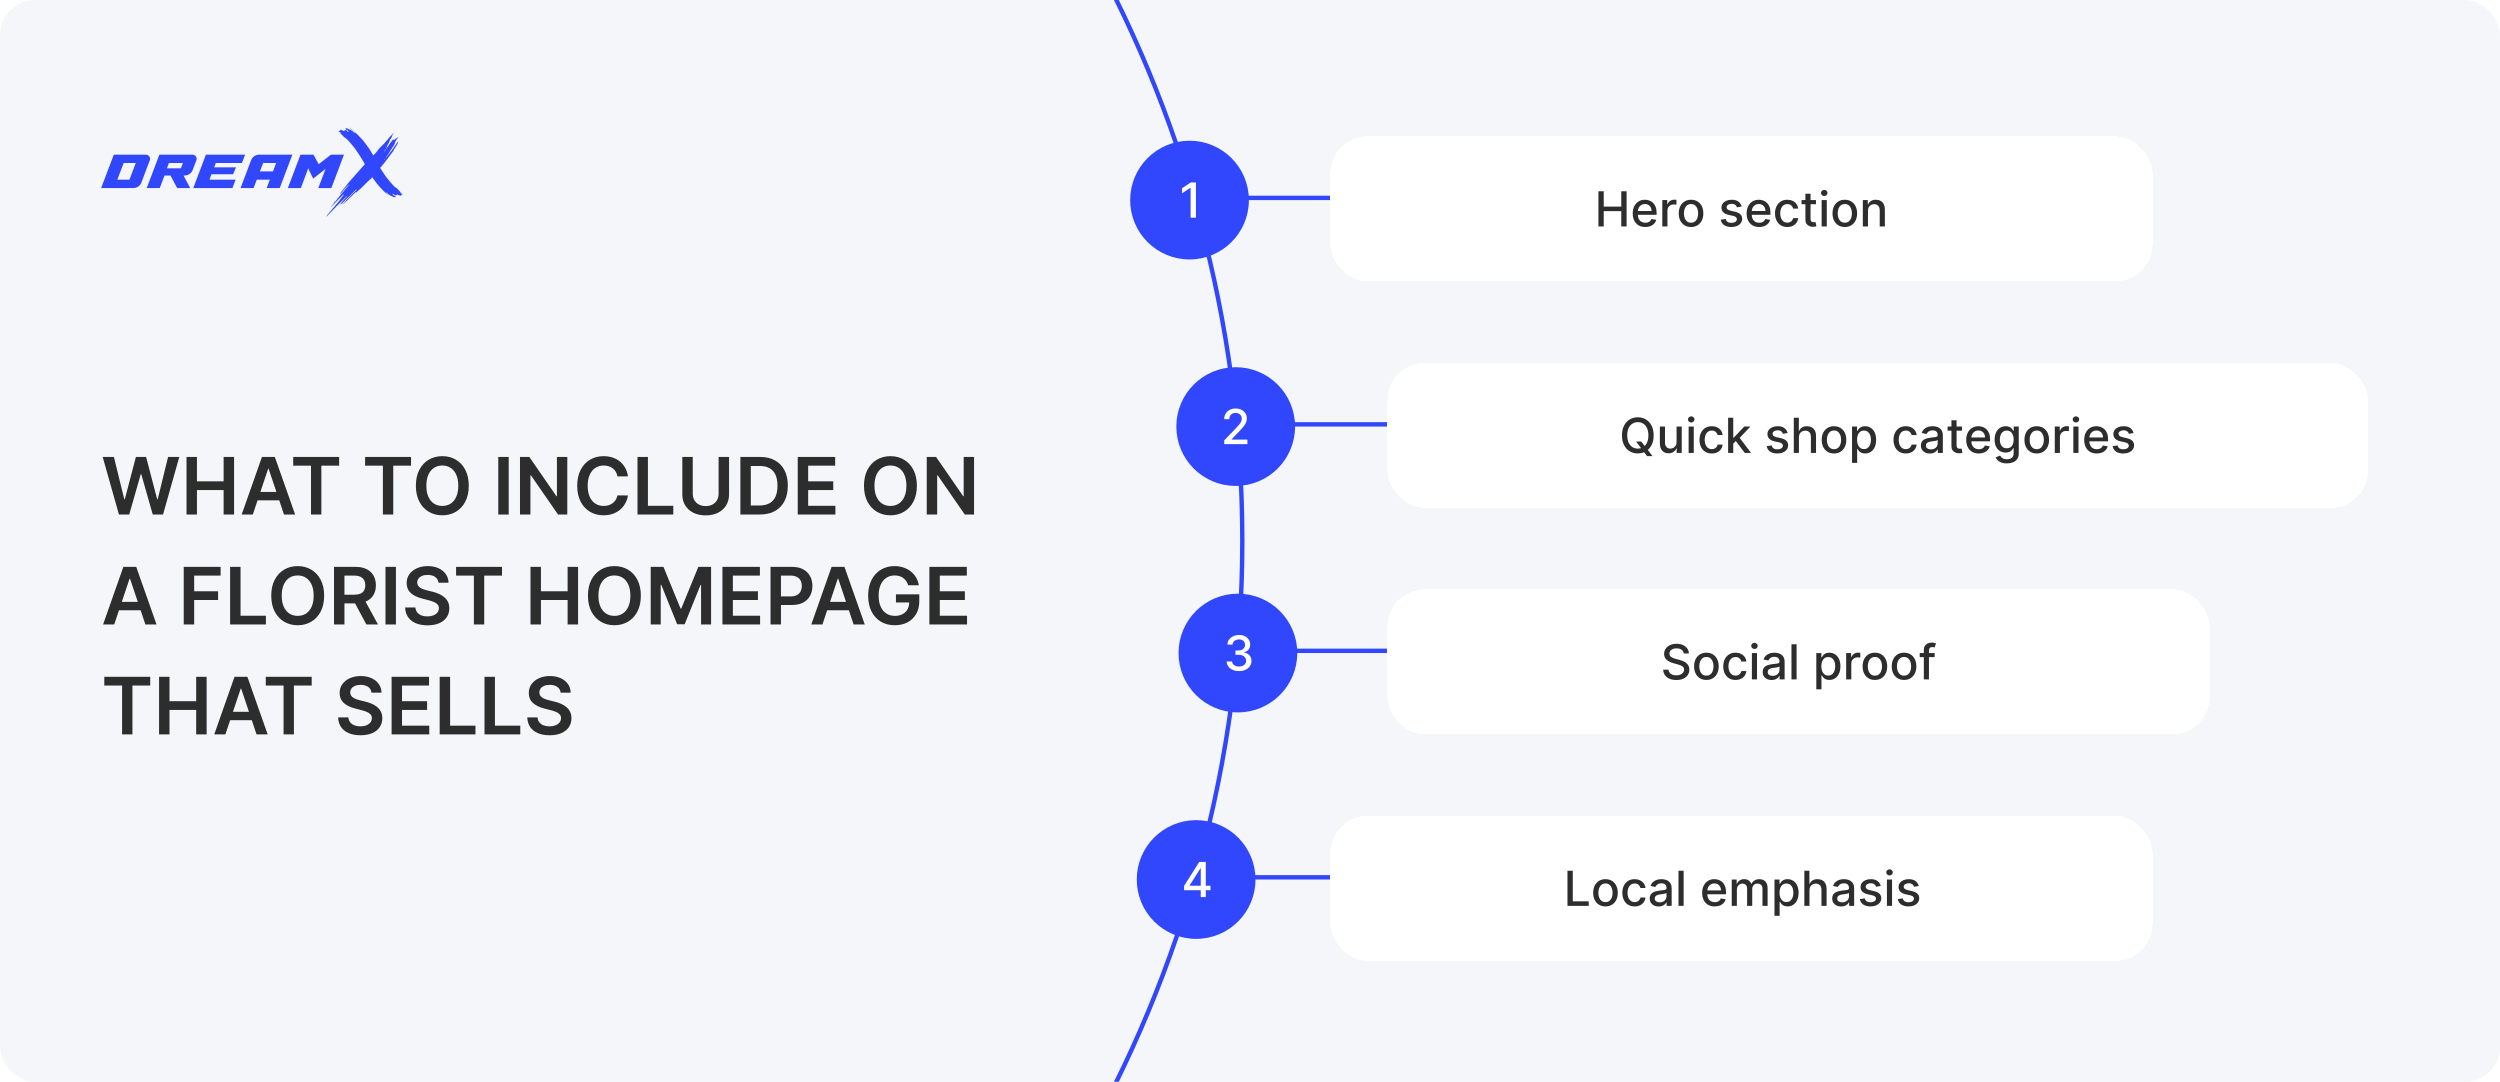 <svg width="1137" height="492" viewBox="0 0 1137 492" fill="none" xmlns="http://www.w3.org/2000/svg">
<g clip-path="url(#clip0_205_194)">
<rect width="1137" height="492" rx="16" fill="#F4F6F9"/>
<path d="M54.092 234L46.703 207.818H51.804L56.521 227.058H56.764L61.801 207.818H66.442L71.492 227.071H71.722L76.439 207.818H81.54L74.151 234H69.472L64.23 215.629H64.026L58.771 234H54.092ZM84.829 234V207.818H89.571V218.902H101.703V207.818H106.459V234H101.703V222.878H89.571V234H84.829ZM114.98 234H109.917L119.135 207.818H124.99L134.22 234H129.157L122.164 213.188H121.96L114.98 234ZM115.146 223.734H128.953V227.544H115.146V223.734ZM133.354 211.794V207.818H154.243V211.794H146.151V234H141.446V211.794H133.354ZM166.049 211.794V207.818H186.938V211.794H178.846V234H174.141V211.794H166.049ZM213.2 220.909C213.2 223.73 212.672 226.146 211.615 228.158C210.566 230.161 209.135 231.695 207.319 232.76C205.512 233.825 203.463 234.358 201.17 234.358C198.877 234.358 196.824 233.825 195.008 232.76C193.201 231.686 191.77 230.148 190.713 228.145C189.664 226.134 189.14 223.722 189.14 220.909C189.14 218.088 189.664 215.676 190.713 213.673C191.77 211.662 193.201 210.124 195.008 209.058C196.824 207.993 198.877 207.46 201.17 207.46C203.463 207.46 205.512 207.993 207.319 209.058C209.135 210.124 210.566 211.662 211.615 213.673C212.672 215.676 213.2 218.088 213.2 220.909ZM208.431 220.909C208.431 218.923 208.12 217.249 207.498 215.885C206.885 214.513 206.032 213.477 204.941 212.778C203.85 212.071 202.593 211.717 201.17 211.717C199.747 211.717 198.49 212.071 197.399 212.778C196.308 213.477 195.451 214.513 194.829 215.885C194.216 217.249 193.909 218.923 193.909 220.909C193.909 222.895 194.216 224.574 194.829 225.946C195.451 227.31 196.308 228.345 197.399 229.053C198.49 229.751 199.747 230.101 201.17 230.101C202.593 230.101 203.85 229.751 204.941 229.053C206.032 228.345 206.885 227.31 207.498 225.946C208.12 224.574 208.431 222.895 208.431 220.909ZM231.357 207.818V234H226.614V207.818H231.357ZM258.008 207.818V234H253.789L241.453 216.166H241.235V234H236.493V207.818H240.737L253.061 225.665H253.291V207.818H258.008ZM285.587 216.652H280.805C280.669 215.868 280.418 215.173 280.051 214.568C279.685 213.955 279.229 213.435 278.683 213.009C278.138 212.582 277.516 212.263 276.817 212.05C276.126 211.828 275.381 211.717 274.58 211.717C273.156 211.717 271.895 212.075 270.795 212.791C269.696 213.499 268.835 214.538 268.213 215.911C267.591 217.274 267.28 218.94 267.28 220.909C267.28 222.912 267.591 224.599 268.213 225.972C268.844 227.335 269.705 228.366 270.795 229.065C271.895 229.756 273.152 230.101 274.567 230.101C275.351 230.101 276.084 229.999 276.766 229.794C277.456 229.581 278.074 229.27 278.619 228.861C279.173 228.452 279.638 227.949 280.013 227.352C280.396 226.756 280.661 226.074 280.805 225.307L285.587 225.332C285.408 226.577 285.02 227.744 284.423 228.835C283.835 229.926 283.064 230.889 282.109 231.724C281.155 232.551 280.038 233.199 278.76 233.668C277.482 234.128 276.063 234.358 274.503 234.358C272.202 234.358 270.148 233.825 268.341 232.76C266.534 231.695 265.111 230.156 264.071 228.145C263.031 226.134 262.511 223.722 262.511 220.909C262.511 218.088 263.036 215.676 264.084 213.673C265.132 211.662 266.56 210.124 268.366 209.058C270.173 207.993 272.219 207.46 274.503 207.46C275.96 207.46 277.315 207.665 278.568 208.074C279.821 208.483 280.938 209.084 281.918 209.876C282.898 210.661 283.703 211.624 284.334 212.766C284.973 213.899 285.391 215.195 285.587 216.652ZM289.93 234V207.818H294.673V230.024H306.204V234H289.93ZM326.825 207.818H331.568V224.923C331.568 226.798 331.125 228.447 330.238 229.871C329.36 231.294 328.125 232.406 326.531 233.207C324.937 234 323.075 234.396 320.944 234.396C318.805 234.396 316.939 234 315.345 233.207C313.751 232.406 312.515 231.294 311.637 229.871C310.76 228.447 310.321 226.798 310.321 224.923V207.818H315.064V224.527C315.064 225.618 315.302 226.589 315.779 227.442C316.265 228.294 316.947 228.963 317.825 229.449C318.703 229.926 319.743 230.165 320.944 230.165C322.146 230.165 323.186 229.926 324.064 229.449C324.95 228.963 325.632 228.294 326.109 227.442C326.586 226.589 326.825 225.618 326.825 224.527V207.818ZM345.595 234H336.723V207.818H345.774C348.374 207.818 350.607 208.342 352.473 209.391C354.348 210.43 355.788 211.926 356.794 213.878C357.8 215.83 358.303 218.165 358.303 220.884C358.303 223.611 357.795 225.955 356.781 227.915C355.776 229.875 354.322 231.379 352.422 232.428C350.53 233.476 348.254 234 345.595 234ZM341.466 229.896H345.365C347.189 229.896 348.71 229.564 349.929 228.899C351.148 228.226 352.064 227.224 352.678 225.895C353.291 224.557 353.598 222.886 353.598 220.884C353.598 218.881 353.291 217.219 352.678 215.898C352.064 214.568 351.156 213.575 349.955 212.919C348.761 212.254 347.278 211.922 345.506 211.922H341.466V229.896ZM362.809 234V207.818H379.837V211.794H367.552V218.902H378.955V222.878H367.552V230.024H379.94V234H362.809ZM417.001 220.909C417.001 223.73 416.472 226.146 415.415 228.158C414.367 230.161 412.935 231.695 411.12 232.76C409.313 233.825 407.263 234.358 404.971 234.358C402.678 234.358 400.624 233.825 398.809 232.76C397.002 231.686 395.57 230.148 394.513 228.145C393.465 226.134 392.941 223.722 392.941 220.909C392.941 218.088 393.465 215.676 394.513 213.673C395.57 211.662 397.002 210.124 398.809 209.058C400.624 207.993 402.678 207.46 404.971 207.46C407.263 207.46 409.313 207.993 411.12 209.058C412.935 210.124 414.367 211.662 415.415 213.673C416.472 215.676 417.001 218.088 417.001 220.909ZM412.232 220.909C412.232 218.923 411.921 217.249 411.299 215.885C410.685 214.513 409.833 213.477 408.742 212.778C407.651 212.071 406.394 211.717 404.971 211.717C403.548 211.717 402.29 212.071 401.2 212.778C400.109 213.477 399.252 214.513 398.63 215.885C398.016 217.249 397.71 218.923 397.71 220.909C397.71 222.895 398.016 224.574 398.63 225.946C399.252 227.31 400.109 228.345 401.2 229.053C402.29 229.751 403.548 230.101 404.971 230.101C406.394 230.101 407.651 229.751 408.742 229.053C409.833 228.345 410.685 227.31 411.299 225.946C411.921 224.574 412.232 222.895 412.232 220.909ZM443 207.818V234H438.782L426.445 216.166H426.228V234H421.485V207.818H425.729L438.053 225.665H438.283V207.818H443ZM51.945 284H46.882L56.099 257.818H61.955L71.185 284H66.122L59.129 263.188H58.925L51.945 284ZM52.111 273.734H65.918V277.544H52.111V273.734ZM83.563 284V257.818H100.336V261.794H88.306V268.902H99.185V272.878H88.306V284H83.563ZM104.657 284V257.818H109.4V280.024H120.931V284H104.657ZM147.423 270.909C147.423 273.73 146.894 276.146 145.837 278.158C144.789 280.161 143.357 281.695 141.542 282.76C139.735 283.825 137.685 284.358 135.393 284.358C133.1 284.358 131.046 283.825 129.231 282.76C127.424 281.686 125.992 280.148 124.935 278.145C123.887 276.134 123.363 273.722 123.363 270.909C123.363 268.088 123.887 265.676 124.935 263.673C125.992 261.662 127.424 260.124 129.231 259.058C131.046 257.993 133.1 257.46 135.393 257.46C137.685 257.46 139.735 257.993 141.542 259.058C143.357 260.124 144.789 261.662 145.837 263.673C146.894 265.676 147.423 268.088 147.423 270.909ZM142.654 270.909C142.654 268.923 142.343 267.249 141.721 265.885C141.107 264.513 140.255 263.477 139.164 262.778C138.073 262.071 136.816 261.717 135.393 261.717C133.969 261.717 132.712 262.071 131.621 262.778C130.531 263.477 129.674 264.513 129.052 265.885C128.438 267.249 128.131 268.923 128.131 270.909C128.131 272.895 128.438 274.574 129.052 275.946C129.674 277.31 130.531 278.345 131.621 279.053C132.712 279.751 133.969 280.101 135.393 280.101C136.816 280.101 138.073 279.751 139.164 279.053C140.255 278.345 141.107 277.31 141.721 275.946C142.343 274.574 142.654 272.895 142.654 270.909ZM151.907 284V257.818H161.725C163.736 257.818 165.424 258.168 166.787 258.866C168.159 259.565 169.195 260.545 169.894 261.807C170.601 263.06 170.955 264.521 170.955 266.192C170.955 267.871 170.597 269.328 169.881 270.564C169.174 271.791 168.13 272.741 166.749 273.415C165.368 274.08 163.672 274.412 161.661 274.412H154.668V270.474H161.022C162.198 270.474 163.161 270.312 163.911 269.989C164.661 269.656 165.215 269.175 165.573 268.544C165.939 267.905 166.123 267.121 166.123 266.192C166.123 265.263 165.939 264.47 165.573 263.814C165.206 263.149 164.648 262.646 163.898 262.305C163.148 261.956 162.181 261.781 160.996 261.781H156.65V284H151.907ZM165.432 272.136L171.914 284H166.621L160.255 272.136H165.432ZM180.064 257.818V284H175.321V257.818H180.064ZM199.428 265.016C199.309 263.899 198.806 263.03 197.92 262.408C197.042 261.786 195.9 261.474 194.494 261.474C193.505 261.474 192.657 261.624 191.95 261.922C191.242 262.22 190.701 262.625 190.326 263.136C189.951 263.648 189.759 264.232 189.751 264.888C189.751 265.433 189.874 265.906 190.121 266.307C190.377 266.707 190.722 267.048 191.157 267.33C191.592 267.602 192.073 267.832 192.602 268.02C193.13 268.207 193.663 268.365 194.2 268.493L196.654 269.107C197.643 269.337 198.593 269.648 199.505 270.04C200.425 270.432 201.248 270.926 201.972 271.523C202.705 272.119 203.285 272.839 203.711 273.683C204.137 274.527 204.35 275.516 204.35 276.649C204.35 278.183 203.958 279.534 203.174 280.702C202.39 281.861 201.256 282.768 199.773 283.425C198.299 284.072 196.513 284.396 194.417 284.396C192.38 284.396 190.612 284.081 189.112 283.45C187.62 282.82 186.452 281.899 185.609 280.689C184.773 279.479 184.322 278.004 184.254 276.266H188.92C188.988 277.178 189.269 277.936 189.763 278.541C190.258 279.146 190.901 279.598 191.694 279.896C192.495 280.195 193.39 280.344 194.379 280.344C195.41 280.344 196.313 280.19 197.089 279.884C197.873 279.568 198.487 279.134 198.93 278.58C199.373 278.017 199.599 277.361 199.607 276.611C199.599 275.929 199.398 275.366 199.006 274.923C198.614 274.472 198.065 274.097 197.357 273.798C196.658 273.491 195.84 273.219 194.903 272.98L191.924 272.213C189.768 271.659 188.063 270.82 186.81 269.695C185.566 268.561 184.944 267.057 184.944 265.182C184.944 263.639 185.362 262.288 186.197 261.129C187.04 259.97 188.187 259.071 189.636 258.432C191.085 257.784 192.725 257.46 194.558 257.46C196.415 257.46 198.043 257.784 199.441 258.432C200.847 259.071 201.951 259.962 202.752 261.104C203.553 262.237 203.967 263.541 203.992 265.016H199.428ZM207.428 261.794V257.818H228.317V261.794H220.225V284H215.52V261.794H207.428ZM241.274 284V257.818H246.017V268.902H258.149V257.818H262.904V284H258.149V272.878H246.017V284H241.274ZM291.458 270.909C291.458 273.73 290.929 276.146 289.873 278.158C288.824 280.161 287.392 281.695 285.577 282.76C283.77 283.825 281.721 284.358 279.428 284.358C277.135 284.358 275.081 283.825 273.266 282.76C271.459 281.686 270.027 280.148 268.971 278.145C267.922 276.134 267.398 273.722 267.398 270.909C267.398 268.088 267.922 265.676 268.971 263.673C270.027 261.662 271.459 260.124 273.266 259.058C275.081 257.993 277.135 257.46 279.428 257.46C281.721 257.46 283.77 257.993 285.577 259.058C287.392 260.124 288.824 261.662 289.873 263.673C290.929 265.676 291.458 268.088 291.458 270.909ZM286.689 270.909C286.689 268.923 286.378 267.249 285.756 265.885C285.142 264.513 284.29 263.477 283.199 262.778C282.108 262.071 280.851 261.717 279.428 261.717C278.005 261.717 276.748 262.071 275.657 262.778C274.566 263.477 273.709 264.513 273.087 265.885C272.473 267.249 272.167 268.923 272.167 270.909C272.167 272.895 272.473 274.574 273.087 275.946C273.709 277.31 274.566 278.345 275.657 279.053C276.748 279.751 278.005 280.101 279.428 280.101C280.851 280.101 282.108 279.751 283.199 279.053C284.29 278.345 285.142 277.31 285.756 275.946C286.378 274.574 286.689 272.895 286.689 270.909ZM295.942 257.818H301.746L309.518 276.79H309.825L317.598 257.818H323.402V284H318.851V266.013H318.608L311.372 283.923H307.972L300.736 265.974H300.493V284H295.942V257.818ZM328.567 284V257.818H345.595V261.794H333.31V268.902H344.713V272.878H333.31V280.024H345.697V284H328.567ZM350.434 284V257.818H360.252C362.263 257.818 363.951 258.193 365.315 258.943C366.687 259.693 367.722 260.724 368.421 262.037C369.129 263.341 369.482 264.824 369.482 266.486C369.482 268.165 369.129 269.656 368.421 270.96C367.714 272.264 366.67 273.291 365.289 274.041C363.908 274.783 362.208 275.153 360.188 275.153H353.681V271.254H359.549C360.725 271.254 361.688 271.05 362.438 270.641C363.188 270.232 363.742 269.669 364.1 268.953C364.467 268.237 364.65 267.415 364.65 266.486C364.65 265.557 364.467 264.739 364.1 264.031C363.742 263.324 363.184 262.774 362.425 262.382C361.675 261.982 360.708 261.781 359.523 261.781H355.177V284H350.434ZM374.046 284H368.984L378.201 257.818H384.056L393.286 284H388.224L381.231 263.188H381.026L374.046 284ZM374.212 273.734H388.019V277.544H374.212V273.734ZM413.044 266.179C412.831 265.489 412.537 264.871 412.162 264.325C411.795 263.771 411.352 263.298 410.832 262.906C410.321 262.514 409.733 262.22 409.068 262.024C408.403 261.82 407.679 261.717 406.895 261.717C405.489 261.717 404.236 262.071 403.136 262.778C402.037 263.486 401.172 264.526 400.541 265.898C399.919 267.261 399.608 268.923 399.608 270.884C399.608 272.861 399.919 274.536 400.541 275.908C401.163 277.28 402.028 278.324 403.136 279.04C404.244 279.747 405.531 280.101 406.997 280.101C408.327 280.101 409.477 279.845 410.449 279.334C411.429 278.822 412.183 278.098 412.712 277.161C413.24 276.214 413.504 275.107 413.504 273.837L414.578 274.003H407.47V270.295H418.094V273.44C418.094 275.682 417.616 277.621 416.662 279.257C415.707 280.893 414.395 282.155 412.724 283.041C411.054 283.919 409.136 284.358 406.972 284.358C404.56 284.358 402.442 283.817 400.618 282.734C398.803 281.643 397.384 280.097 396.361 278.094C395.347 276.082 394.839 273.696 394.839 270.935C394.839 268.821 395.138 266.933 395.734 265.271C396.339 263.609 397.183 262.199 398.266 261.04C399.348 259.872 400.618 258.986 402.075 258.381C403.533 257.767 405.118 257.46 406.831 257.46C408.28 257.46 409.631 257.673 410.884 258.099C412.136 258.517 413.249 259.114 414.22 259.889C415.2 260.665 416.006 261.585 416.636 262.651C417.267 263.716 417.68 264.892 417.876 266.179H413.044ZM422.68 284V257.818H439.708V261.794H427.423V268.902H438.826V272.878H427.423V280.024H439.811V284H422.68ZM47.432 311.794V307.818H68.321V311.794H60.229V334H55.524V311.794H47.432ZM72.348 334V307.818H77.091V318.902H89.223V307.818H93.979V334H89.223V322.878H77.091V334H72.348ZM102.499 334H97.437L106.654 307.818H112.509L121.739 334H116.677L109.684 313.188H109.479L102.499 334ZM102.665 323.734H116.472V327.544H102.665V323.734ZM120.873 311.794V307.818H141.762V311.794H133.67V334H128.966V311.794H120.873ZM168.948 315.016C168.828 313.899 168.326 313.03 167.439 312.408C166.561 311.786 165.419 311.474 164.013 311.474C163.025 311.474 162.176 311.624 161.469 311.922C160.762 312.22 160.221 312.625 159.846 313.136C159.471 313.648 159.279 314.232 159.27 314.888C159.27 315.433 159.394 315.906 159.641 316.307C159.897 316.707 160.242 317.048 160.676 317.33C161.111 317.602 161.593 317.832 162.121 318.02C162.65 318.207 163.182 318.365 163.719 318.493L166.174 319.107C167.162 319.337 168.113 319.648 169.025 320.04C169.945 320.432 170.767 320.926 171.492 321.523C172.225 322.119 172.804 322.839 173.23 323.683C173.657 324.527 173.87 325.516 173.87 326.649C173.87 328.183 173.478 329.534 172.694 330.702C171.909 331.861 170.776 332.768 169.293 333.425C167.819 334.072 166.033 334.396 163.936 334.396C161.9 334.396 160.131 334.081 158.631 333.45C157.14 332.82 155.972 331.899 155.128 330.689C154.293 329.479 153.841 328.004 153.773 326.266H158.439C158.507 327.178 158.789 327.936 159.283 328.541C159.777 329.146 160.421 329.598 161.213 329.896C162.015 330.195 162.909 330.344 163.898 330.344C164.929 330.344 165.833 330.19 166.608 329.884C167.392 329.568 168.006 329.134 168.449 328.58C168.892 328.017 169.118 327.361 169.127 326.611C169.118 325.929 168.918 325.366 168.526 324.923C168.134 324.472 167.584 324.097 166.877 323.798C166.178 323.491 165.36 323.219 164.422 322.98L161.444 322.213C159.287 321.659 157.583 320.82 156.33 319.695C155.086 318.561 154.463 317.057 154.463 315.182C154.463 313.639 154.881 312.288 155.716 311.129C156.56 309.97 157.706 309.071 159.155 308.432C160.604 307.784 162.245 307.46 164.077 307.46C165.935 307.46 167.563 307.784 168.961 308.432C170.367 309.071 171.471 309.962 172.272 311.104C173.073 312.237 173.486 313.541 173.512 315.016H168.948ZM178.098 334V307.818H195.126V311.794H182.841V318.902H194.244V322.878H182.841V330.024H195.229V334H178.098ZM199.965 334V307.818H204.708V330.024H216.239V334H199.965ZM220.356 334V307.818H225.099V330.024H236.63V334H220.356ZM254.975 315.016C254.856 313.899 254.353 313.03 253.467 312.408C252.589 311.786 251.447 311.474 250.04 311.474C249.052 311.474 248.204 311.624 247.496 311.922C246.789 312.22 246.248 312.625 245.873 313.136C245.498 313.648 245.306 314.232 245.298 314.888C245.298 315.433 245.421 315.906 245.668 316.307C245.924 316.707 246.269 317.048 246.704 317.33C247.138 317.602 247.62 317.832 248.148 318.02C248.677 318.207 249.21 318.365 249.746 318.493L252.201 319.107C253.19 319.337 254.14 319.648 255.052 320.04C255.972 320.432 256.795 320.926 257.519 321.523C258.252 322.119 258.832 322.839 259.258 323.683C259.684 324.527 259.897 325.516 259.897 326.649C259.897 328.183 259.505 329.534 258.721 330.702C257.937 331.861 256.803 332.768 255.32 333.425C253.846 334.072 252.06 334.396 249.964 334.396C247.927 334.396 246.158 334.081 244.658 333.45C243.167 332.82 241.999 331.899 241.156 330.689C240.32 329.479 239.869 328.004 239.8 326.266H244.467C244.535 327.178 244.816 327.936 245.31 328.541C245.805 329.146 246.448 329.598 247.241 329.896C248.042 330.195 248.937 330.344 249.925 330.344C250.957 330.344 251.86 330.19 252.636 329.884C253.42 329.568 254.033 329.134 254.477 328.58C254.92 328.017 255.146 327.361 255.154 326.611C255.146 325.929 254.945 325.366 254.553 324.923C254.161 324.472 253.612 324.097 252.904 323.798C252.205 323.491 251.387 323.219 250.45 322.98L247.471 322.213C245.315 321.659 243.61 320.82 242.357 319.695C241.113 318.561 240.491 317.057 240.491 315.182C240.491 313.639 240.908 312.288 241.744 311.129C242.587 309.97 243.734 309.071 245.183 308.432C246.631 307.784 248.272 307.46 250.104 307.46C251.962 307.46 253.59 307.784 254.988 308.432C256.394 309.071 257.498 309.962 258.299 311.104C259.1 312.237 259.513 313.541 259.539 315.016H254.975Z" fill="#2D2D2D"/>
<circle cx="8" cy="246" r="557" stroke="#3047FD" stroke-width="2"/>
<line x1="566" y1="90" x2="606" y2="90" stroke="#3047FD" stroke-width="2"/>
<line x1="586" y1="193" x2="633" y2="193" stroke="#3047FD" stroke-width="2"/>
<line x1="588" y1="296" x2="635" y2="296" stroke="#3047FD" stroke-width="2"/>
<line x1="563" y1="399" x2="610" y2="399" stroke="#3047FD" stroke-width="2"/>
<circle cx="541" cy="91" r="26" fill="#3047FD" stroke="#3047FD" stroke-width="2"/>
<path d="M543.91 83V99H541.488V85.422H541.395L537.566 87.922V85.609L541.559 83H543.91Z" fill="white"/>
<circle cx="562" cy="194" r="26" fill="#3047FD" stroke="#3047FD" stroke-width="2"/>
<path d="M556.793 202V200.25L562.207 194.641C562.785 194.031 563.262 193.497 563.637 193.039C564.017 192.576 564.301 192.135 564.488 191.719C564.676 191.302 564.77 190.859 564.77 190.391C564.77 189.859 564.645 189.401 564.395 189.016C564.145 188.625 563.803 188.326 563.371 188.117C562.939 187.904 562.452 187.797 561.91 187.797C561.337 187.797 560.837 187.914 560.41 188.148C559.983 188.383 559.655 188.714 559.426 189.141C559.197 189.568 559.082 190.068 559.082 190.641H556.777C556.777 189.667 557.001 188.815 557.449 188.086C557.897 187.357 558.512 186.792 559.293 186.391C560.074 185.984 560.962 185.781 561.957 185.781C562.962 185.781 563.848 185.982 564.613 186.383C565.384 186.779 565.986 187.32 566.418 188.008C566.85 188.69 567.066 189.461 567.066 190.32C567.066 190.914 566.954 191.495 566.73 192.062C566.512 192.63 566.129 193.263 565.582 193.961C565.035 194.654 564.275 195.495 563.301 196.484L560.121 199.812V199.93H567.324V202H556.793Z" fill="white"/>
<circle cx="563" cy="297" r="26" fill="#3047FD" stroke="#3047FD" stroke-width="2"/>
<path d="M563.52 305.219C562.447 305.219 561.488 305.034 560.645 304.664C559.806 304.294 559.142 303.781 558.652 303.125C558.168 302.464 557.908 301.698 557.871 300.828H560.324C560.355 301.302 560.514 301.714 560.801 302.062C561.092 302.406 561.473 302.672 561.941 302.859C562.41 303.047 562.931 303.141 563.504 303.141C564.134 303.141 564.691 303.031 565.176 302.812C565.665 302.594 566.048 302.289 566.324 301.898C566.6 301.503 566.738 301.047 566.738 300.531C566.738 299.995 566.6 299.523 566.324 299.117C566.053 298.706 565.655 298.383 565.129 298.148C564.608 297.914 563.978 297.797 563.238 297.797H561.887V295.828H563.238C563.832 295.828 564.353 295.721 564.801 295.508C565.254 295.294 565.608 294.997 565.863 294.617C566.118 294.232 566.246 293.781 566.246 293.266C566.246 292.771 566.134 292.341 565.91 291.977C565.691 291.607 565.379 291.318 564.973 291.109C564.572 290.901 564.098 290.797 563.551 290.797C563.03 290.797 562.543 290.893 562.09 291.086C561.642 291.273 561.277 291.544 560.996 291.898C560.715 292.247 560.564 292.667 560.543 293.156H558.207C558.233 292.292 558.488 291.531 558.973 290.875C559.462 290.219 560.108 289.706 560.91 289.336C561.712 288.966 562.603 288.781 563.582 288.781C564.608 288.781 565.493 288.982 566.238 289.383C566.988 289.779 567.566 290.307 567.973 290.969C568.384 291.63 568.587 292.354 568.582 293.141C568.587 294.036 568.337 294.797 567.832 295.422C567.332 296.047 566.665 296.466 565.832 296.68V296.805C566.895 296.966 567.717 297.388 568.301 298.07C568.889 298.753 569.181 299.599 569.176 300.609C569.181 301.49 568.936 302.279 568.441 302.977C567.952 303.674 567.283 304.224 566.434 304.625C565.585 305.021 564.613 305.219 563.52 305.219Z" fill="white"/>
<circle cx="544" cy="400" r="26" fill="#3047FD" stroke="#3047FD" stroke-width="2"/>
<path d="M538.506 404.875V402.922L545.42 392H546.959V394.875H545.982L541.037 402.703V402.828H550.514V404.875H538.506ZM546.092 408V404.281L546.107 403.391V392H548.396V408H546.092Z" fill="white"/>
<path d="M51.751 70.338H66.295C67.649 70.338 68.621 71.638 68.135 72.89L64.301 83.025C63.713 84.547 62.282 85.528 60.595 85.528H46L51.751 70.338ZM56.25 74.142L53.361 81.725H58.857L61.745 74.142H56.25ZM66.736 85.528H72.665L74.812 79.835H77.547L80.564 85.528H86.493L83.477 79.835H83.912C85.599 79.835 87.03 78.853 87.618 77.332L89.305 72.89C89.791 71.638 88.819 70.338 87.465 70.338H72.487L66.736 85.528ZM76.832 74.142H83.196L82.276 76.547H75.912L76.832 74.142ZM111.462 70.338L110.03 74.142H98.145L97.429 76.105H107.321L106.018 79.271H96.126L95.282 81.725H107.142L105.711 85.528H87.895L93.647 70.338H111.462ZM109.405 85.528H115.335L116.792 81.725H122.722L121.265 85.528H127.22L132.971 70.338H117.942C116.229 70.338 114.798 71.32 114.21 72.841L109.405 85.528ZM119.654 74.142H125.584L124.153 77.945H118.223L119.654 74.142ZM130.914 85.528H136.844L140.243 76.375C140.269 76.915 140.55 77.356 140.678 77.7L142.442 81.234L147.196 77.504C147.477 77.258 147.809 77.062 148.09 76.718C146.915 79.811 145.918 82.436 144.768 85.528H150.697L156.448 70.338H150.519L144.921 74.681L142.595 70.338H136.665L130.914 85.528Z" fill="#3047FD"/>
<path d="M159.101 58.187C159.419 58.507 159.733 58.788 160.242 59.207C160.868 59.723 161.361 60.188 161.443 60.336C161.531 60.499 161.597 60.686 161.566 60.686C161.503 60.686 161.232 60.469 160.855 60.116C160.632 59.904 160.368 59.684 160.274 59.63C160.179 59.572 159.953 59.418 159.771 59.286C159.384 59.005 159.186 58.911 158.903 58.872C158.649 58.839 158.567 58.797 158.388 58.619C158.18 58.411 158.117 58.392 157.58 58.392C157.325 58.392 157.083 58.401 157.046 58.411C156.979 58.428 156.976 58.435 157.02 58.513C157.046 58.558 157.137 58.646 157.225 58.709C157.31 58.77 157.382 58.839 157.382 58.863C157.382 58.89 157.35 58.978 157.316 59.059C157.244 59.216 157.24 59.219 156.957 59.252C156.693 59.286 156.675 59.295 156.568 59.467C156.514 59.557 156.461 59.63 156.455 59.63C156.448 59.63 156.304 59.563 156.131 59.485C155.961 59.403 155.578 59.243 155.279 59.132C154.826 58.957 154.732 58.93 154.71 58.966C154.691 58.99 154.679 59.129 154.679 59.273V59.536L154.405 59.518C154.154 59.503 154.122 59.509 154.059 59.566C153.975 59.645 153.971 59.693 154.034 59.811C154.103 59.941 154.298 60.025 154.569 60.043L154.795 60.061L154.811 60.345L154.826 60.632L155.109 60.906C155.263 61.06 155.575 61.386 155.801 61.637C156.354 62.246 156.571 62.443 157.036 62.738C157.482 63.022 157.674 63.191 158.309 63.855C159.205 64.79 160.01 65.732 161.232 67.28C161.613 67.76 162.094 68.46 162.726 69.453C162.99 69.867 163.395 70.482 163.628 70.82C163.857 71.158 164.247 71.774 164.492 72.193C164.737 72.613 165.052 73.138 165.193 73.361C165.517 73.871 165.759 74.33 165.825 74.562L165.878 74.744L165.206 75.507C164.835 75.93 163.599 77.318 162.458 78.597C158.363 83.185 158.337 83.215 155.952 86.311C155.641 86.716 155.238 87.223 155.059 87.44C154.782 87.772 154.616 88.038 154.657 88.08C154.679 88.098 154.977 87.998 155.059 87.947C155.106 87.917 155.226 87.793 155.323 87.669C155.424 87.546 155.609 87.326 155.735 87.178C155.861 87.033 156.068 86.758 156.197 86.571C156.521 86.097 156.873 85.687 157.445 85.119C157.715 84.854 157.995 84.552 158.064 84.452C158.234 84.211 158.416 84.051 158.564 84C158.633 83.979 158.693 83.963 158.699 83.969C158.721 83.993 158.419 84.371 157.907 84.956C157.624 85.285 157.31 85.671 157.209 85.816C156.926 86.23 156.891 86.272 156.379 86.855C155.773 87.54 154.201 89.462 153.946 89.824C153.72 90.147 153.484 90.452 153.075 90.941C152.846 91.216 152.441 91.722 152.368 91.825C152.356 91.84 152.023 91.765 151.998 91.744C151.985 91.732 152.035 91.632 152.111 91.526C152.28 91.288 152.299 91.258 152.277 91.258C152.243 91.258 151.913 91.662 151.913 91.704C151.913 91.728 151.969 91.807 152.038 91.879C152.108 91.952 152.164 92.024 152.164 92.039C152.164 92.076 151.746 92.595 151.017 93.461C150.706 93.835 150.435 94.158 150.419 94.182C150.363 94.273 150.803 93.95 151.032 93.733C151.164 93.609 151.454 93.295 151.677 93.038C151.897 92.782 152.371 92.284 152.73 91.937C153.085 91.587 153.61 91.052 153.893 90.745C154.383 90.214 155.471 89.121 155.886 88.741C155.989 88.644 156.159 88.526 156.26 88.475C156.442 88.388 156.445 88.388 156.423 88.457C156.348 88.698 156.068 89.067 155.483 89.71C155.367 89.839 155.028 90.292 154.735 90.715C154.116 91.602 154.05 91.689 153.594 92.178C153.16 92.646 152.167 93.826 151.941 94.143C151.664 94.529 151.495 94.734 150.907 95.377C150.605 95.709 150.253 96.111 150.124 96.268C149.995 96.424 149.646 96.838 149.351 97.188C148.747 97.897 148.288 98.471 148.31 98.492C148.32 98.501 148.405 98.474 148.499 98.431C148.725 98.332 148.942 98.136 149.234 97.761C149.366 97.595 149.665 97.285 149.894 97.067C150.127 96.85 150.558 96.415 150.853 96.102C151.149 95.785 151.658 95.263 151.991 94.94C152.324 94.617 152.802 94.113 153.06 93.823C153.314 93.533 153.745 93.084 154.015 92.827C154.286 92.57 154.698 92.163 154.93 91.922C155.458 91.373 157.533 89.365 157.869 89.076C158.102 88.874 158.114 88.868 158.042 88.979C157.882 89.239 157.725 89.441 157.501 89.688C157.376 89.83 157.13 90.108 156.957 90.307C156.788 90.506 156.367 90.941 156.027 91.273C155.471 91.819 155.395 91.9 155.276 92.13C155.16 92.356 155.081 92.447 154.588 92.936C153.887 93.624 153.688 93.862 154.16 93.44C154.613 93.035 154.792 92.909 155.141 92.746C155.521 92.564 155.754 92.377 156.213 91.873C156.423 91.641 156.69 91.379 156.803 91.288C157.146 91.019 157.784 90.398 158.18 89.951C158.413 89.691 158.693 89.42 158.919 89.233C159.13 89.061 159.356 88.843 159.457 88.717C159.551 88.596 159.956 88.177 160.355 87.787C160.755 87.398 161.188 86.945 161.32 86.785C161.581 86.468 161.691 86.375 161.908 86.281C162.113 86.191 162.128 86.197 162.091 86.332C162.04 86.519 161.94 86.634 161.607 86.894C161.434 87.026 161.173 87.268 161.028 87.425C160.714 87.766 160.271 88.228 159.523 88.994C159.221 89.302 158.749 89.797 158.47 90.096C158.19 90.391 157.778 90.823 157.552 91.049C157.322 91.279 157.008 91.632 156.851 91.837C156.426 92.39 156.272 92.54 155.986 92.7C155.722 92.848 155.722 92.881 155.993 92.842C156.121 92.824 156.162 92.794 156.436 92.519C156.602 92.35 156.929 92.07 157.162 91.888C157.432 91.68 157.684 91.457 157.853 91.267C158.243 90.835 158.479 90.6 158.646 90.485C158.724 90.428 158.866 90.277 158.96 90.147C159.079 89.978 159.513 89.543 160.503 88.605L161.877 87.295V87.416C161.877 87.509 161.893 87.543 161.946 87.567C162.006 87.591 162.037 87.567 162.223 87.368C162.493 87.075 162.773 86.821 163.084 86.586C163.219 86.48 163.436 86.305 163.562 86.194C163.829 85.964 167.013 82.859 167.393 82.457C167.532 82.313 167.877 82.002 168.163 81.766C168.707 81.317 168.88 81.151 169.078 80.87L169.201 80.701L169.154 80.556C169.075 80.306 168.993 80.203 170.081 81.706C171.524 83.701 172.027 84.329 172.778 85.083C172.995 85.3 173.381 85.714 173.642 86.004C174.148 86.568 174.384 86.803 175.374 87.712C176.902 89.118 177.377 89.474 176.232 88.36C175.726 87.866 175.572 87.675 175.503 87.461L175.481 87.392L175.619 87.455C175.698 87.494 175.921 87.681 176.147 87.905C176.393 88.143 176.61 88.324 176.723 88.388C176.823 88.442 177.04 88.59 177.204 88.714C177.6 89.015 177.817 89.136 178.03 89.175C178.376 89.242 178.445 89.269 178.634 89.426C178.961 89.694 178.948 89.688 179.369 89.688C179.769 89.688 179.935 89.661 180.042 89.574C180.108 89.522 180.105 89.519 179.835 89.344C179.171 88.916 178.7 88.536 178.508 88.273L178.43 88.17L178.634 88.188C178.744 88.198 178.907 88.228 178.998 88.255C179.14 88.294 179.178 88.324 179.316 88.505C179.589 88.859 179.586 88.856 179.941 88.834L180.246 88.813L180.438 88.632L180.63 88.448L181.101 88.656C181.557 88.859 182.029 89.031 182.239 89.067C182.318 89.079 182.356 89.07 182.406 89.022C182.466 88.964 182.469 88.937 182.45 88.753L182.428 88.545L182.714 88.563L183 88.581V88.409C183 88.315 182.978 88.198 182.953 88.152C182.902 88.056 182.799 88.029 182.475 88.029C182.365 88.029 182.277 88.019 182.277 88.004C182.277 87.992 182.255 87.857 182.23 87.703L182.183 87.419L181.711 86.897C180.872 85.964 180.526 85.641 180.061 85.349C179.596 85.056 179.432 84.911 178.807 84.256C178.046 83.462 177.329 82.626 176.21 81.238C175.475 80.327 174.997 79.642 173.985 78.039C173.768 77.698 173.476 77.264 173.334 77.073C173.054 76.699 172.878 76.415 172.878 76.34C172.878 76.316 173.032 76.141 173.218 75.954C173.658 75.507 173.84 75.296 174.026 75.003C174.111 74.87 174.309 74.635 174.463 74.478C174.62 74.318 174.868 74.025 175.016 73.826C175.164 73.624 175.406 73.292 175.556 73.084C175.707 72.879 175.921 72.607 176.031 72.486C176.141 72.362 176.286 72.16 176.352 72.04C176.418 71.919 176.628 71.635 176.817 71.406C177.204 70.95 177.562 70.476 177.993 69.861C178.15 69.637 178.411 69.287 178.577 69.085C178.942 68.635 179.036 68.478 179.165 68.11C179.281 67.775 179.379 67.612 179.765 67.108C179.923 66.903 180.102 66.643 180.162 66.529C180.221 66.414 180.375 66.151 180.504 65.946C180.954 65.225 181.061 64.953 181.045 64.561L181.035 64.323L180.891 64.504C180.812 64.603 180.595 64.917 180.413 65.201C180.228 65.484 179.941 65.898 179.772 66.121C179.605 66.345 179.354 66.68 179.212 66.867C179.071 67.054 178.797 67.461 178.599 67.772C178.191 68.421 178.103 68.542 177.76 68.913C177.408 69.296 177.182 69.592 176.616 70.395C176.125 71.089 175.783 71.538 175.566 71.777C175.459 71.895 175.456 71.895 175.49 71.807C175.582 71.563 175.751 71.276 176.11 70.766C176.327 70.458 176.66 69.951 176.845 69.637C177.232 68.997 177.575 68.46 178.279 67.386C178.882 66.471 179.391 65.681 179.461 65.554C179.489 65.5 179.555 65.279 179.605 65.059C179.684 64.715 179.728 64.609 179.916 64.265C180.199 63.743 180.495 63.285 180.819 62.865L181.083 62.527H180.929C180.702 62.527 180.633 62.563 180.331 62.835C180.036 63.1 179.621 63.42 179.272 63.647L179.046 63.792L178.976 63.544C178.936 63.408 178.895 63.288 178.882 63.275C178.873 63.26 178.76 63.39 178.631 63.562C178.502 63.731 178.285 63.997 178.147 64.154C178.012 64.308 177.6 64.878 177.232 65.421C176.625 66.317 176.405 66.631 175.937 67.25C175.849 67.365 175.66 67.663 175.519 67.914C175.377 68.162 175.22 68.418 175.173 68.487C175.057 68.65 174.802 68.919 174.73 68.958C174.673 68.985 174.67 68.985 174.724 68.874C174.837 68.641 174.991 68.409 175.314 67.99C175.497 67.751 175.701 67.467 175.77 67.359C175.883 67.171 175.89 67.141 175.909 66.831C175.934 66.441 175.968 66.36 176.383 65.774C176.764 65.24 176.977 64.775 177.223 63.972C177.342 63.583 177.417 63.444 177.682 63.124C178.084 62.639 178.197 62.424 178.269 62.014C178.335 61.646 178.404 61.501 178.766 60.994C179.074 60.562 179.215 60.33 179.184 60.3C179.152 60.273 178.923 60.499 178.716 60.761C178.612 60.894 178.313 61.214 178.049 61.471C177.537 61.978 177.15 62.409 176.666 63.025C176.236 63.565 176.037 63.8 175.585 64.292C175.371 64.525 175.082 64.857 174.944 65.032C174.78 65.237 174.312 65.711 173.62 66.375C172.489 67.458 172.159 67.826 171.803 68.385C171.577 68.741 171.577 68.741 170.817 69.604C170.342 70.141 169.867 70.615 169.801 70.615C169.751 70.615 169.562 70.374 169.443 70.162C168.519 68.505 168.022 67.727 167.18 66.604C167.023 66.396 166.718 65.98 166.504 65.684C165.473 64.256 164.841 63.493 163.951 62.602C163.769 62.418 163.493 62.129 163.339 61.954C162.917 61.477 161.704 60.324 160.855 59.6C160.44 59.243 159.925 58.782 159.708 58.57C159.365 58.238 159.048 58 158.941 58C158.925 58 158.998 58.084 159.101 58.187ZM157.913 59.138C158.146 59.328 158.441 59.614 158.576 59.778L158.683 59.91L158.485 59.892C158.149 59.856 157.967 59.793 157.838 59.657C157.721 59.533 157.451 59.144 157.435 59.08C157.429 59.047 157.545 59.008 157.677 58.999C157.709 58.999 157.816 59.059 157.913 59.138ZM175.135 72.444C175.154 72.625 174.865 72.836 174.818 72.67C174.783 72.544 174.962 72.32 175.079 72.341C175.107 72.347 175.129 72.389 175.135 72.444Z" fill="#3047FD"/>
<g filter="url(#filter0_d_205_194)">
<rect x="605" y="58" width="374" height="66" rx="17.038" fill="white" shape-rendering="crispEdges"/>
<path d="M726.963 99V83H729.377V89.953H737.354V83H739.775V99H737.354V92.023H729.377V99H726.963ZM748.275 99.242C747.093 99.242 746.075 98.99 745.221 98.484C744.372 97.974 743.715 97.258 743.252 96.336C742.794 95.409 742.564 94.323 742.564 93.078C742.564 91.849 742.794 90.766 743.252 89.828C743.715 88.891 744.361 88.159 745.189 87.633C746.023 87.107 746.997 86.844 748.111 86.844C748.788 86.844 749.445 86.956 750.08 87.18C750.715 87.404 751.286 87.755 751.791 88.234C752.296 88.713 752.695 89.336 752.986 90.102C753.278 90.862 753.424 91.787 753.424 92.875V93.703H743.885V91.953H751.135C751.135 91.338 751.01 90.794 750.76 90.32C750.51 89.841 750.158 89.463 749.705 89.188C749.257 88.912 748.731 88.773 748.127 88.773C747.471 88.773 746.898 88.935 746.408 89.258C745.924 89.576 745.549 89.992 745.283 90.508C745.023 91.018 744.893 91.573 744.893 92.172V93.539C744.893 94.341 745.033 95.023 745.314 95.586C745.601 96.148 745.999 96.578 746.51 96.875C747.02 97.167 747.617 97.312 748.299 97.312C748.742 97.312 749.145 97.25 749.51 97.125C749.874 96.995 750.189 96.802 750.455 96.547C750.721 96.292 750.924 95.977 751.064 95.602L753.275 96C753.098 96.651 752.781 97.221 752.322 97.711C751.869 98.195 751.299 98.573 750.611 98.844C749.929 99.109 749.15 99.242 748.275 99.242ZM756.016 99V87H758.273V88.906H758.398C758.617 88.26 759.003 87.753 759.555 87.383C760.112 87.008 760.742 86.82 761.445 86.82C761.591 86.82 761.763 86.826 761.961 86.836C762.164 86.846 762.323 86.859 762.438 86.875V89.109C762.344 89.083 762.177 89.055 761.938 89.023C761.698 88.987 761.458 88.969 761.219 88.969C760.667 88.969 760.174 89.086 759.742 89.32C759.315 89.549 758.977 89.87 758.727 90.281C758.477 90.688 758.352 91.151 758.352 91.672V99H756.016ZM769.084 99.242C767.959 99.242 766.977 98.984 766.139 98.469C765.3 97.953 764.649 97.232 764.186 96.305C763.722 95.378 763.49 94.294 763.49 93.055C763.49 91.81 763.722 90.721 764.186 89.789C764.649 88.857 765.3 88.133 766.139 87.617C766.977 87.102 767.959 86.844 769.084 86.844C770.209 86.844 771.191 87.102 772.029 87.617C772.868 88.133 773.519 88.857 773.982 89.789C774.446 90.721 774.678 91.81 774.678 93.055C774.678 94.294 774.446 95.378 773.982 96.305C773.519 97.232 772.868 97.953 772.029 98.469C771.191 98.984 770.209 99.242 769.084 99.242ZM769.092 97.281C769.821 97.281 770.425 97.088 770.904 96.703C771.383 96.318 771.738 95.805 771.967 95.164C772.201 94.523 772.318 93.818 772.318 93.047C772.318 92.281 772.201 91.578 771.967 90.938C771.738 90.292 771.383 89.773 770.904 89.383C770.425 88.992 769.821 88.797 769.092 88.797C768.357 88.797 767.748 88.992 767.264 89.383C766.785 89.773 766.428 90.292 766.193 90.938C765.964 91.578 765.85 92.281 765.85 93.047C765.85 93.818 765.964 94.523 766.193 95.164C766.428 95.805 766.785 96.318 767.264 96.703C767.748 97.088 768.357 97.281 769.092 97.281ZM792.1 89.93L789.982 90.305C789.894 90.034 789.753 89.776 789.561 89.531C789.373 89.287 789.118 89.086 788.795 88.93C788.472 88.773 788.068 88.695 787.584 88.695C786.923 88.695 786.37 88.844 785.928 89.141C785.485 89.432 785.264 89.81 785.264 90.273C785.264 90.674 785.412 90.997 785.709 91.242C786.006 91.487 786.485 91.688 787.146 91.844L789.053 92.281C790.157 92.537 790.98 92.93 791.521 93.461C792.063 93.992 792.334 94.682 792.334 95.531C792.334 96.25 792.126 96.891 791.709 97.453C791.298 98.01 790.722 98.448 789.982 98.766C789.248 99.083 788.396 99.242 787.428 99.242C786.084 99.242 784.988 98.956 784.139 98.383C783.29 97.805 782.769 96.984 782.576 95.922L784.834 95.578C784.975 96.167 785.264 96.612 785.701 96.914C786.139 97.211 786.709 97.359 787.412 97.359C788.178 97.359 788.79 97.201 789.248 96.883C789.706 96.56 789.936 96.167 789.936 95.703C789.936 95.328 789.795 95.013 789.514 94.758C789.238 94.503 788.813 94.31 788.24 94.18L786.209 93.734C785.089 93.479 784.261 93.073 783.725 92.516C783.193 91.958 782.928 91.253 782.928 90.398C782.928 89.69 783.126 89.07 783.521 88.539C783.917 88.008 784.464 87.594 785.162 87.297C785.86 86.995 786.66 86.844 787.561 86.844C788.857 86.844 789.878 87.125 790.623 87.688C791.368 88.245 791.86 88.992 792.1 89.93ZM800.074 99.242C798.892 99.242 797.874 98.99 797.02 98.484C796.171 97.974 795.514 97.258 795.051 96.336C794.592 95.409 794.363 94.323 794.363 93.078C794.363 91.849 794.592 90.766 795.051 89.828C795.514 88.891 796.16 88.159 796.988 87.633C797.822 87.107 798.796 86.844 799.91 86.844C800.587 86.844 801.243 86.956 801.879 87.18C802.514 87.404 803.085 87.755 803.59 88.234C804.095 88.713 804.493 89.336 804.785 90.102C805.077 90.862 805.223 91.787 805.223 92.875V93.703H795.684V91.953H802.934C802.934 91.338 802.809 90.794 802.559 90.32C802.309 89.841 801.957 89.463 801.504 89.188C801.056 88.912 800.53 88.773 799.926 88.773C799.27 88.773 798.697 88.935 798.207 89.258C797.723 89.576 797.348 89.992 797.082 90.508C796.822 91.018 796.691 91.573 796.691 92.172V93.539C796.691 94.341 796.832 95.023 797.113 95.586C797.4 96.148 797.798 96.578 798.309 96.875C798.819 97.167 799.415 97.312 800.098 97.312C800.54 97.312 800.944 97.25 801.309 97.125C801.673 96.995 801.988 96.802 802.254 96.547C802.52 96.292 802.723 95.977 802.863 95.602L805.074 96C804.897 96.651 804.579 97.221 804.121 97.711C803.668 98.195 803.098 98.573 802.41 98.844C801.728 99.109 800.949 99.242 800.074 99.242ZM812.869 99.242C811.708 99.242 810.708 98.979 809.869 98.453C809.036 97.922 808.395 97.19 807.947 96.258C807.499 95.326 807.275 94.258 807.275 93.055C807.275 91.836 807.505 90.76 807.963 89.828C808.421 88.891 809.067 88.159 809.9 87.633C810.734 87.107 811.715 86.844 812.846 86.844C813.757 86.844 814.57 87.013 815.283 87.352C815.997 87.685 816.572 88.154 817.01 88.758C817.452 89.362 817.715 90.068 817.799 90.875H815.525C815.4 90.312 815.114 89.828 814.666 89.422C814.223 89.016 813.63 88.812 812.885 88.812C812.234 88.812 811.663 88.984 811.174 89.328C810.689 89.667 810.312 90.151 810.041 90.781C809.77 91.406 809.635 92.146 809.635 93C809.635 93.875 809.768 94.63 810.033 95.266C810.299 95.901 810.674 96.393 811.158 96.742C811.648 97.091 812.223 97.266 812.885 97.266C813.327 97.266 813.729 97.185 814.088 97.023C814.452 96.857 814.757 96.62 815.002 96.312C815.252 96.005 815.426 95.635 815.525 95.203H817.799C817.715 95.979 817.463 96.672 817.041 97.281C816.619 97.891 816.054 98.37 815.346 98.719C814.643 99.068 813.817 99.242 812.869 99.242ZM825.898 87V88.875H819.344V87H825.898ZM821.102 84.125H823.438V95.477C823.438 95.93 823.505 96.271 823.641 96.5C823.776 96.724 823.951 96.878 824.164 96.961C824.383 97.039 824.62 97.078 824.875 97.078C825.063 97.078 825.227 97.065 825.367 97.039C825.508 97.013 825.617 96.992 825.695 96.977L826.117 98.906C825.982 98.958 825.789 99.01 825.539 99.062C825.289 99.12 824.977 99.151 824.602 99.156C823.987 99.167 823.414 99.057 822.883 98.828C822.352 98.599 821.922 98.245 821.594 97.766C821.266 97.287 821.102 96.685 821.102 95.961V84.125ZM828.482 99V87H830.818V99H828.482ZM829.662 85.148C829.256 85.148 828.907 85.013 828.615 84.742C828.329 84.466 828.186 84.138 828.186 83.758C828.186 83.372 828.329 83.044 828.615 82.773C828.907 82.497 829.256 82.359 829.662 82.359C830.068 82.359 830.415 82.497 830.701 82.773C830.993 83.044 831.139 83.372 831.139 83.758C831.139 84.138 830.993 84.466 830.701 84.742C830.415 85.013 830.068 85.148 829.662 85.148ZM839.016 99.242C837.891 99.242 836.909 98.984 836.07 98.469C835.232 97.953 834.581 97.232 834.117 96.305C833.654 95.378 833.422 94.294 833.422 93.055C833.422 91.81 833.654 90.721 834.117 89.789C834.581 88.857 835.232 88.133 836.07 87.617C836.909 87.102 837.891 86.844 839.016 86.844C840.141 86.844 841.122 87.102 841.961 87.617C842.799 88.133 843.451 88.857 843.914 89.789C844.378 90.721 844.609 91.81 844.609 93.055C844.609 94.294 844.378 95.378 843.914 96.305C843.451 97.232 842.799 97.953 841.961 98.469C841.122 98.984 840.141 99.242 839.016 99.242ZM839.023 97.281C839.753 97.281 840.357 97.088 840.836 96.703C841.315 96.318 841.669 95.805 841.898 95.164C842.133 94.523 842.25 93.818 842.25 93.047C842.25 92.281 842.133 91.578 841.898 90.938C841.669 90.292 841.315 89.773 840.836 89.383C840.357 88.992 839.753 88.797 839.023 88.797C838.289 88.797 837.68 88.992 837.195 89.383C836.716 89.773 836.359 90.292 836.125 90.938C835.896 91.578 835.781 92.281 835.781 93.047C835.781 93.818 835.896 94.523 836.125 95.164C836.359 95.805 836.716 96.318 837.195 96.703C837.68 97.088 838.289 97.281 839.023 97.281ZM849.553 91.875V99H847.217V87H849.459V88.953H849.607C849.883 88.318 850.316 87.807 850.904 87.422C851.498 87.037 852.245 86.844 853.146 86.844C853.964 86.844 854.68 87.016 855.295 87.359C855.91 87.698 856.386 88.203 856.725 88.875C857.063 89.547 857.232 90.378 857.232 91.367V99H854.896V91.648C854.896 90.779 854.67 90.099 854.217 89.609C853.764 89.115 853.141 88.867 852.35 88.867C851.808 88.867 851.326 88.984 850.904 89.219C850.488 89.453 850.157 89.797 849.912 90.25C849.673 90.698 849.553 91.24 849.553 91.875Z" fill="#2D2D2D"/>
</g>
<g filter="url(#filter1_d_205_194)">
<rect x="631" y="161" width="446" height="66" rx="17.038" fill="white" shape-rendering="crispEdges"/>
<path d="M744.067 196.812H746.442L748.114 198.992L748.903 199.961L751.567 203.438H749.099L747.317 201.117L746.708 200.273L744.067 196.812ZM752.083 194C752.083 195.708 751.771 197.177 751.146 198.406C750.521 199.63 749.664 200.573 748.575 201.234C747.492 201.891 746.26 202.219 744.88 202.219C743.494 202.219 742.257 201.891 741.169 201.234C740.086 200.573 739.231 199.628 738.606 198.398C737.981 197.169 737.669 195.703 737.669 194C737.669 192.292 737.981 190.826 738.606 189.602C739.231 188.372 740.086 187.43 741.169 186.773C742.257 186.112 743.494 185.781 744.88 185.781C746.26 185.781 747.492 186.112 748.575 186.773C749.664 187.43 750.521 188.372 751.146 189.602C751.771 190.826 752.083 192.292 752.083 194ZM749.692 194C749.692 192.698 749.481 191.602 749.06 190.711C748.643 189.815 748.07 189.138 747.341 188.68C746.617 188.216 745.797 187.984 744.88 187.984C743.958 187.984 743.135 188.216 742.411 188.68C741.687 189.138 741.114 189.815 740.692 190.711C740.276 191.602 740.067 192.698 740.067 194C740.067 195.302 740.276 196.401 740.692 197.297C741.114 198.187 741.687 198.865 742.411 199.328C743.135 199.786 743.958 200.016 744.88 200.016C745.797 200.016 746.617 199.786 747.341 199.328C748.07 198.865 748.643 198.187 749.06 197.297C749.481 196.401 749.692 195.302 749.692 194ZM762.507 197.023V190H764.851V202H762.554V199.922H762.429C762.153 200.563 761.71 201.096 761.101 201.523C760.496 201.945 759.744 202.156 758.843 202.156C758.072 202.156 757.39 201.987 756.796 201.648C756.207 201.305 755.744 200.797 755.405 200.125C755.072 199.453 754.905 198.622 754.905 197.633V190H757.241V197.352C757.241 198.169 757.468 198.82 757.921 199.305C758.374 199.789 758.963 200.031 759.687 200.031C760.124 200.031 760.559 199.922 760.991 199.703C761.429 199.484 761.791 199.154 762.077 198.711C762.369 198.268 762.512 197.706 762.507 197.023ZM767.989 202V190H770.325V202H767.989ZM769.169 188.148C768.763 188.148 768.414 188.013 768.122 187.742C767.836 187.466 767.692 187.138 767.692 186.758C767.692 186.372 767.836 186.044 768.122 185.773C768.414 185.497 768.763 185.359 769.169 185.359C769.575 185.359 769.922 185.497 770.208 185.773C770.5 186.044 770.646 186.372 770.646 186.758C770.646 187.138 770.5 187.466 770.208 187.742C769.922 188.013 769.575 188.148 769.169 188.148ZM778.522 202.242C777.361 202.242 776.361 201.979 775.522 201.453C774.689 200.922 774.049 200.19 773.601 199.258C773.153 198.326 772.929 197.258 772.929 196.055C772.929 194.836 773.158 193.76 773.616 192.828C774.075 191.891 774.72 191.159 775.554 190.633C776.387 190.107 777.369 189.844 778.499 189.844C779.41 189.844 780.223 190.013 780.937 190.352C781.65 190.685 782.226 191.154 782.663 191.758C783.106 192.362 783.369 193.068 783.452 193.875H781.179C781.054 193.312 780.767 192.828 780.319 192.422C779.877 192.016 779.283 191.812 778.538 191.812C777.887 191.812 777.317 191.984 776.827 192.328C776.343 192.667 775.965 193.151 775.694 193.781C775.424 194.406 775.288 195.146 775.288 196C775.288 196.875 775.421 197.63 775.687 198.266C775.952 198.901 776.327 199.393 776.812 199.742C777.301 200.091 777.877 200.266 778.538 200.266C778.981 200.266 779.382 200.185 779.741 200.023C780.106 199.857 780.41 199.62 780.655 199.312C780.905 199.005 781.08 198.635 781.179 198.203H783.452C783.369 198.979 783.116 199.672 782.694 200.281C782.272 200.891 781.707 201.37 780.999 201.719C780.296 202.068 779.47 202.242 778.522 202.242ZM788.099 197.93L788.083 195.078H788.489L793.271 190H796.067L790.614 195.781H790.247L788.099 197.93ZM785.95 202V186H788.286V202H785.95ZM793.528 202L789.231 196.297L790.841 194.664L796.396 202H793.528ZM813.011 192.93L810.894 193.305C810.805 193.034 810.664 192.776 810.472 192.531C810.284 192.286 810.029 192.086 809.706 191.93C809.383 191.773 808.979 191.695 808.495 191.695C807.834 191.695 807.282 191.844 806.839 192.141C806.396 192.432 806.175 192.81 806.175 193.273C806.175 193.674 806.323 193.997 806.62 194.242C806.917 194.487 807.396 194.687 808.058 194.844L809.964 195.281C811.068 195.536 811.891 195.93 812.433 196.461C812.974 196.992 813.245 197.682 813.245 198.531C813.245 199.25 813.037 199.891 812.62 200.453C812.209 201.01 811.633 201.448 810.894 201.766C810.159 202.083 809.308 202.242 808.339 202.242C806.995 202.242 805.899 201.956 805.05 201.383C804.201 200.805 803.68 199.984 803.487 198.922L805.745 198.578C805.886 199.167 806.175 199.612 806.612 199.914C807.05 200.211 807.62 200.359 808.323 200.359C809.089 200.359 809.701 200.201 810.159 199.883C810.618 199.56 810.847 199.167 810.847 198.703C810.847 198.328 810.706 198.013 810.425 197.758C810.149 197.503 809.724 197.31 809.151 197.18L807.12 196.734C806 196.479 805.172 196.073 804.636 195.516C804.104 194.958 803.839 194.253 803.839 193.398C803.839 192.69 804.037 192.07 804.433 191.539C804.828 191.008 805.375 190.594 806.073 190.297C806.771 189.995 807.571 189.844 808.472 189.844C809.769 189.844 810.789 190.125 811.534 190.687C812.279 191.245 812.771 191.992 813.011 192.93ZM818.149 194.875V202H815.813V186H818.118V191.953H818.267C818.548 191.307 818.978 190.794 819.556 190.414C820.134 190.034 820.889 189.844 821.821 189.844C822.644 189.844 823.363 190.013 823.978 190.352C824.597 190.69 825.076 191.195 825.415 191.867C825.759 192.534 825.931 193.367 825.931 194.367V202H823.595V194.648C823.595 193.768 823.368 193.086 822.915 192.602C822.462 192.112 821.832 191.867 821.024 191.867C820.472 191.867 819.978 191.984 819.54 192.219C819.108 192.453 818.767 192.797 818.517 193.25C818.272 193.698 818.149 194.24 818.149 194.875ZM834.103 202.242C832.978 202.242 831.996 201.984 831.157 201.469C830.319 200.953 829.668 200.232 829.204 199.305C828.741 198.378 828.509 197.294 828.509 196.055C828.509 194.81 828.741 193.721 829.204 192.789C829.668 191.857 830.319 191.133 831.157 190.617C831.996 190.102 832.978 189.844 834.103 189.844C835.228 189.844 836.209 190.102 837.048 190.617C837.886 191.133 838.537 191.857 839.001 192.789C839.465 193.721 839.696 194.81 839.696 196.055C839.696 197.294 839.465 198.378 839.001 199.305C838.537 200.232 837.886 200.953 837.048 201.469C836.209 201.984 835.228 202.242 834.103 202.242ZM834.11 200.281C834.84 200.281 835.444 200.089 835.923 199.703C836.402 199.318 836.756 198.805 836.985 198.164C837.22 197.523 837.337 196.818 837.337 196.047C837.337 195.281 837.22 194.578 836.985 193.937C836.756 193.292 836.402 192.773 835.923 192.383C835.444 191.992 834.84 191.797 834.11 191.797C833.376 191.797 832.767 191.992 832.282 192.383C831.803 192.773 831.446 193.292 831.212 193.937C830.983 194.578 830.868 195.281 830.868 196.047C830.868 196.818 830.983 197.523 831.212 198.164C831.446 198.805 831.803 199.318 832.282 199.703C832.767 200.089 833.376 200.281 834.11 200.281ZM842.304 206.5V190H844.585V191.945H844.78C844.916 191.695 845.111 191.406 845.366 191.078C845.621 190.75 845.976 190.464 846.429 190.219C846.882 189.969 847.481 189.844 848.226 189.844C849.194 189.844 850.059 190.089 850.819 190.578C851.58 191.068 852.176 191.773 852.608 192.695C853.046 193.617 853.265 194.727 853.265 196.023C853.265 197.32 853.049 198.432 852.616 199.359C852.184 200.281 851.59 200.992 850.835 201.492C850.08 201.987 849.218 202.234 848.249 202.234C847.52 202.234 846.924 202.112 846.46 201.867C846.002 201.622 845.642 201.336 845.382 201.008C845.121 200.68 844.921 200.388 844.78 200.133H844.64V206.5H842.304ZM844.593 196C844.593 196.844 844.715 197.583 844.96 198.219C845.205 198.854 845.559 199.352 846.022 199.711C846.486 200.065 847.054 200.242 847.726 200.242C848.424 200.242 849.007 200.057 849.476 199.687C849.944 199.312 850.299 198.805 850.538 198.164C850.783 197.523 850.905 196.802 850.905 196C850.905 195.208 850.785 194.497 850.546 193.867C850.312 193.237 849.957 192.74 849.483 192.375C849.015 192.01 848.429 191.828 847.726 191.828C847.049 191.828 846.476 192.003 846.007 192.352C845.543 192.701 845.192 193.187 844.952 193.812C844.713 194.437 844.593 195.167 844.593 196ZM866.759 202.242C865.597 202.242 864.597 201.979 863.759 201.453C862.925 200.922 862.285 200.19 861.837 199.258C861.389 198.326 861.165 197.258 861.165 196.055C861.165 194.836 861.394 193.76 861.853 192.828C862.311 191.891 862.957 191.159 863.79 190.633C864.623 190.107 865.605 189.844 866.735 189.844C867.647 189.844 868.459 190.013 869.173 190.352C869.886 190.685 870.462 191.154 870.899 191.758C871.342 192.362 871.605 193.068 871.688 193.875H869.415C869.29 193.312 869.004 192.828 868.556 192.422C868.113 192.016 867.519 191.812 866.774 191.812C866.123 191.812 865.553 191.984 865.063 192.328C864.579 192.667 864.201 193.151 863.931 193.781C863.66 194.406 863.524 195.146 863.524 196C863.524 196.875 863.657 197.63 863.923 198.266C864.188 198.901 864.563 199.393 865.048 199.742C865.537 200.091 866.113 200.266 866.774 200.266C867.217 200.266 867.618 200.185 867.978 200.023C868.342 199.857 868.647 199.62 868.892 199.312C869.142 199.005 869.316 198.635 869.415 198.203H871.688C871.605 198.979 871.353 199.672 870.931 200.281C870.509 200.891 869.944 201.37 869.235 201.719C868.532 202.068 867.707 202.242 866.759 202.242ZM877.679 202.266C876.918 202.266 876.231 202.125 875.616 201.844C875.002 201.557 874.515 201.143 874.155 200.602C873.801 200.06 873.624 199.396 873.624 198.609C873.624 197.932 873.754 197.375 874.015 196.937C874.275 196.5 874.627 196.154 875.069 195.898C875.512 195.643 876.007 195.451 876.554 195.32C877.101 195.19 877.658 195.091 878.226 195.023C878.944 194.94 879.528 194.872 879.976 194.82C880.424 194.763 880.749 194.672 880.952 194.547C881.155 194.422 881.257 194.219 881.257 193.937V193.883C881.257 193.201 881.064 192.672 880.679 192.297C880.299 191.922 879.731 191.734 878.976 191.734C878.189 191.734 877.569 191.909 877.116 192.258C876.668 192.602 876.358 192.984 876.187 193.406L873.991 192.906C874.252 192.177 874.632 191.589 875.132 191.141C875.637 190.687 876.218 190.359 876.874 190.156C877.53 189.948 878.22 189.844 878.944 189.844C879.424 189.844 879.931 189.901 880.468 190.016C881.009 190.125 881.515 190.328 881.983 190.625C882.457 190.922 882.845 191.346 883.147 191.898C883.45 192.445 883.601 193.156 883.601 194.031V202H881.319V200.359H881.226C881.075 200.661 880.848 200.958 880.546 201.25C880.244 201.542 879.856 201.784 879.382 201.977C878.908 202.169 878.34 202.266 877.679 202.266ZM878.187 200.391C878.832 200.391 879.384 200.263 879.843 200.008C880.306 199.753 880.658 199.419 880.897 199.008C881.142 198.591 881.265 198.146 881.265 197.672V196.125C881.181 196.208 881.02 196.286 880.78 196.359C880.546 196.427 880.278 196.487 879.976 196.539C879.674 196.586 879.379 196.63 879.093 196.672C878.806 196.708 878.567 196.74 878.374 196.766C877.921 196.823 877.507 196.919 877.132 197.055C876.762 197.19 876.465 197.385 876.241 197.641C876.022 197.891 875.913 198.224 875.913 198.641C875.913 199.219 876.127 199.656 876.554 199.953C876.981 200.245 877.525 200.391 878.187 200.391ZM892.313 190V191.875H885.759V190H892.313ZM887.517 187.125H889.853V198.477C889.853 198.93 889.92 199.271 890.056 199.5C890.191 199.724 890.366 199.878 890.579 199.961C890.798 200.039 891.035 200.078 891.29 200.078C891.478 200.078 891.642 200.065 891.782 200.039C891.923 200.013 892.032 199.992 892.11 199.977L892.532 201.906C892.397 201.958 892.204 202.01 891.954 202.063C891.704 202.12 891.392 202.151 891.017 202.156C890.402 202.167 889.829 202.057 889.298 201.828C888.767 201.599 888.337 201.245 888.009 200.766C887.681 200.286 887.517 199.685 887.517 198.961V187.125ZM899.94 202.242C898.758 202.242 897.74 201.99 896.886 201.484C896.037 200.974 895.381 200.258 894.917 199.336C894.459 198.409 894.229 197.323 894.229 196.078C894.229 194.849 894.459 193.766 894.917 192.828C895.381 191.891 896.026 191.159 896.854 190.633C897.688 190.107 898.662 189.844 899.776 189.844C900.453 189.844 901.11 189.956 901.745 190.18C902.381 190.404 902.951 190.755 903.456 191.234C903.961 191.714 904.36 192.336 904.651 193.102C904.943 193.862 905.089 194.786 905.089 195.875V196.703H895.55V194.953H902.8C902.8 194.339 902.675 193.794 902.425 193.32C902.175 192.841 901.823 192.464 901.37 192.187C900.922 191.911 900.396 191.773 899.792 191.773C899.136 191.773 898.563 191.935 898.073 192.258C897.589 192.576 897.214 192.992 896.948 193.508C896.688 194.018 896.558 194.573 896.558 195.172V196.539C896.558 197.341 896.698 198.023 896.979 198.586C897.266 199.148 897.664 199.578 898.175 199.875C898.685 200.167 899.282 200.312 899.964 200.312C900.407 200.312 900.81 200.25 901.175 200.125C901.539 199.995 901.854 199.802 902.12 199.547C902.386 199.292 902.589 198.977 902.729 198.602L904.94 199C904.763 199.651 904.446 200.221 903.987 200.711C903.534 201.195 902.964 201.573 902.276 201.844C901.594 202.109 900.815 202.242 899.94 202.242ZM912.712 206.75C911.759 206.75 910.938 206.625 910.251 206.375C909.569 206.125 909.011 205.794 908.579 205.383C908.147 204.971 907.824 204.521 907.61 204.031L909.618 203.203C909.759 203.432 909.946 203.674 910.181 203.93C910.42 204.19 910.743 204.411 911.149 204.594C911.561 204.776 912.09 204.867 912.735 204.867C913.621 204.867 914.353 204.651 914.931 204.219C915.509 203.792 915.798 203.109 915.798 202.172V199.812H915.649C915.509 200.068 915.306 200.352 915.04 200.664C914.78 200.977 914.42 201.247 913.962 201.477C913.504 201.706 912.907 201.82 912.173 201.82C911.225 201.82 910.371 201.599 909.61 201.156C908.855 200.708 908.256 200.049 907.813 199.18C907.376 198.305 907.157 197.229 907.157 195.953C907.157 194.677 907.373 193.583 907.806 192.672C908.243 191.76 908.842 191.062 909.603 190.578C910.363 190.089 911.225 189.844 912.188 189.844C912.933 189.844 913.535 189.969 913.993 190.219C914.451 190.464 914.808 190.75 915.063 191.078C915.324 191.406 915.524 191.695 915.665 191.945H915.837V190H918.126V202.266C918.126 203.297 917.886 204.143 917.407 204.805C916.928 205.466 916.28 205.956 915.462 206.273C914.649 206.591 913.733 206.75 912.712 206.75ZM912.688 199.883C913.36 199.883 913.928 199.727 914.392 199.414C914.86 199.096 915.215 198.643 915.454 198.055C915.699 197.461 915.821 196.75 915.821 195.922C915.821 195.115 915.701 194.404 915.462 193.789C915.222 193.174 914.871 192.695 914.407 192.352C913.944 192.003 913.371 191.828 912.688 191.828C911.985 191.828 911.399 192.01 910.931 192.375C910.462 192.734 910.108 193.224 909.868 193.844C909.634 194.464 909.517 195.156 909.517 195.922C909.517 196.708 909.636 197.398 909.876 197.992C910.116 198.586 910.47 199.049 910.938 199.383C911.412 199.716 911.996 199.883 912.688 199.883ZM926.313 202.242C925.188 202.242 924.207 201.984 923.368 201.469C922.53 200.953 921.879 200.232 921.415 199.305C920.951 198.378 920.72 197.294 920.72 196.055C920.72 194.81 920.951 193.721 921.415 192.789C921.879 191.857 922.53 191.133 923.368 190.617C924.207 190.102 925.188 189.844 926.313 189.844C927.438 189.844 928.42 190.102 929.259 190.617C930.097 191.133 930.748 191.857 931.212 192.789C931.675 193.721 931.907 194.81 931.907 196.055C931.907 197.294 931.675 198.378 931.212 199.305C930.748 200.232 930.097 200.953 929.259 201.469C928.42 201.984 927.438 202.242 926.313 202.242ZM926.321 200.281C927.05 200.281 927.655 200.089 928.134 199.703C928.613 199.318 928.967 198.805 929.196 198.164C929.431 197.523 929.548 196.818 929.548 196.047C929.548 195.281 929.431 194.578 929.196 193.937C928.967 193.292 928.613 192.773 928.134 192.383C927.655 191.992 927.05 191.797 926.321 191.797C925.587 191.797 924.978 191.992 924.493 192.383C924.014 192.773 923.657 193.292 923.423 193.937C923.194 194.578 923.079 195.281 923.079 196.047C923.079 196.818 923.194 197.523 923.423 198.164C923.657 198.805 924.014 199.318 924.493 199.703C924.978 200.089 925.587 200.281 926.321 200.281ZM934.515 202V190H936.772V191.906H936.897C937.116 191.26 937.502 190.753 938.054 190.383C938.611 190.008 939.241 189.82 939.944 189.82C940.09 189.82 940.262 189.826 940.46 189.836C940.663 189.846 940.822 189.859 940.937 189.875V192.109C940.843 192.083 940.676 192.055 940.437 192.023C940.197 191.987 939.957 191.969 939.718 191.969C939.166 191.969 938.674 192.086 938.241 192.32C937.814 192.549 937.476 192.87 937.226 193.281C936.976 193.687 936.851 194.151 936.851 194.672V202H934.515ZM942.958 202V190H945.294V202H942.958ZM944.138 188.148C943.731 188.148 943.382 188.013 943.091 187.742C942.804 187.466 942.661 187.138 942.661 186.758C942.661 186.372 942.804 186.044 943.091 185.773C943.382 185.497 943.731 185.359 944.138 185.359C944.544 185.359 944.89 185.497 945.177 185.773C945.468 186.044 945.614 186.372 945.614 186.758C945.614 187.138 945.468 187.466 945.177 187.742C944.89 188.013 944.544 188.148 944.138 188.148ZM953.608 202.242C952.426 202.242 951.408 201.99 950.554 201.484C949.705 200.974 949.049 200.258 948.585 199.336C948.127 198.409 947.897 197.323 947.897 196.078C947.897 194.849 948.127 193.766 948.585 192.828C949.049 191.891 949.694 191.159 950.522 190.633C951.356 190.107 952.33 189.844 953.444 189.844C954.121 189.844 954.778 189.956 955.413 190.18C956.049 190.404 956.619 190.755 957.124 191.234C957.629 191.714 958.028 192.336 958.319 193.102C958.611 193.862 958.757 194.786 958.757 195.875V196.703H949.218V194.953H956.468C956.468 194.339 956.343 193.794 956.093 193.32C955.843 192.841 955.491 192.464 955.038 192.187C954.59 191.911 954.064 191.773 953.46 191.773C952.804 191.773 952.231 191.935 951.741 192.258C951.257 192.576 950.882 192.992 950.616 193.508C950.356 194.018 950.226 194.573 950.226 195.172V196.539C950.226 197.341 950.366 198.023 950.647 198.586C950.934 199.148 951.332 199.578 951.843 199.875C952.353 200.167 952.95 200.312 953.632 200.312C954.075 200.312 954.478 200.25 954.843 200.125C955.207 199.995 955.522 199.802 955.788 199.547C956.054 199.292 956.257 198.977 956.397 198.602L958.608 199C958.431 199.651 958.114 200.221 957.655 200.711C957.202 201.195 956.632 201.573 955.944 201.844C955.262 202.109 954.483 202.242 953.608 202.242ZM970.341 192.93L968.224 193.305C968.135 193.034 967.994 192.776 967.802 192.531C967.614 192.286 967.359 192.086 967.036 191.93C966.713 191.773 966.31 191.695 965.825 191.695C965.164 191.695 964.612 191.844 964.169 192.141C963.726 192.432 963.505 192.81 963.505 193.273C963.505 193.674 963.653 193.997 963.95 194.242C964.247 194.487 964.726 194.687 965.388 194.844L967.294 195.281C968.398 195.536 969.221 195.93 969.763 196.461C970.304 196.992 970.575 197.682 970.575 198.531C970.575 199.25 970.367 199.891 969.95 200.453C969.539 201.01 968.963 201.448 968.224 201.766C967.489 202.083 966.638 202.242 965.669 202.242C964.325 202.242 963.229 201.956 962.38 201.383C961.531 200.805 961.01 199.984 960.817 198.922L963.075 198.578C963.216 199.167 963.505 199.612 963.942 199.914C964.38 200.211 964.95 200.359 965.653 200.359C966.419 200.359 967.031 200.201 967.489 199.883C967.948 199.56 968.177 199.167 968.177 198.703C968.177 198.328 968.036 198.013 967.755 197.758C967.479 197.503 967.054 197.31 966.481 197.18L964.45 196.734C963.33 196.479 962.502 196.073 961.966 195.516C961.435 194.958 961.169 194.253 961.169 193.398C961.169 192.69 961.367 192.07 961.763 191.539C962.159 191.008 962.705 190.594 963.403 190.297C964.101 189.995 964.901 189.844 965.802 189.844C967.099 189.844 968.119 190.125 968.864 190.687C969.609 191.245 970.101 191.992 970.341 192.93Z" fill="#2D2D2D"/>
</g>
<g filter="url(#filter2_d_205_194)">
<rect x="631" y="264" width="374" height="66" rx="17.038" fill="white" shape-rendering="crispEdges"/>
<path d="M765.771 293.203C765.688 292.464 765.344 291.891 764.74 291.484C764.136 291.073 763.376 290.867 762.459 290.867C761.803 290.867 761.235 290.971 760.756 291.18C760.277 291.383 759.904 291.664 759.639 292.023C759.378 292.378 759.248 292.781 759.248 293.234C759.248 293.615 759.337 293.943 759.514 294.219C759.696 294.495 759.933 294.727 760.225 294.914C760.521 295.096 760.839 295.25 761.178 295.375C761.516 295.495 761.842 295.594 762.154 295.672L763.717 296.078C764.227 296.203 764.751 296.372 765.287 296.586C765.824 296.799 766.321 297.081 766.779 297.43C767.238 297.779 767.607 298.211 767.889 298.727C768.175 299.242 768.318 299.859 768.318 300.578C768.318 301.484 768.084 302.289 767.615 302.992C767.152 303.695 766.477 304.25 765.592 304.656C764.712 305.063 763.646 305.266 762.396 305.266C761.199 305.266 760.162 305.076 759.287 304.695C758.412 304.315 757.727 303.776 757.232 303.078C756.738 302.375 756.464 301.542 756.412 300.578H758.834C758.881 301.156 759.068 301.638 759.396 302.023C759.73 302.404 760.154 302.687 760.67 302.875C761.191 303.057 761.761 303.148 762.381 303.148C763.063 303.148 763.67 303.042 764.201 302.828C764.738 302.609 765.16 302.307 765.467 301.922C765.774 301.531 765.928 301.076 765.928 300.555C765.928 300.081 765.792 299.693 765.521 299.391C765.256 299.089 764.894 298.839 764.436 298.641C763.982 298.443 763.469 298.268 762.896 298.117L761.006 297.602C759.725 297.253 758.709 296.74 757.959 296.062C757.214 295.385 756.842 294.49 756.842 293.375C756.842 292.453 757.092 291.648 757.592 290.961C758.092 290.273 758.769 289.74 759.623 289.359C760.477 288.974 761.441 288.781 762.514 288.781C763.597 288.781 764.553 288.971 765.381 289.352C766.214 289.732 766.87 290.255 767.35 290.922C767.829 291.583 768.079 292.344 768.1 293.203H765.771ZM776.07 305.242C774.945 305.242 773.964 304.984 773.125 304.469C772.286 303.953 771.635 303.232 771.172 302.305C770.708 301.378 770.477 300.294 770.477 299.055C770.477 297.81 770.708 296.721 771.172 295.789C771.635 294.857 772.286 294.133 773.125 293.617C773.964 293.102 774.945 292.844 776.07 292.844C777.195 292.844 778.177 293.102 779.016 293.617C779.854 294.133 780.505 294.857 780.969 295.789C781.432 296.721 781.664 297.81 781.664 299.055C781.664 300.294 781.432 301.378 780.969 302.305C780.505 303.232 779.854 303.953 779.016 304.469C778.177 304.984 777.195 305.242 776.07 305.242ZM776.078 303.281C776.807 303.281 777.411 303.089 777.891 302.703C778.37 302.318 778.724 301.805 778.953 301.164C779.188 300.523 779.305 299.818 779.305 299.047C779.305 298.281 779.188 297.578 778.953 296.937C778.724 296.292 778.37 295.773 777.891 295.383C777.411 294.992 776.807 294.797 776.078 294.797C775.344 294.797 774.734 294.992 774.25 295.383C773.771 295.773 773.414 296.292 773.18 296.937C772.951 297.578 772.836 298.281 772.836 299.047C772.836 299.818 772.951 300.523 773.18 301.164C773.414 301.805 773.771 302.318 774.25 302.703C774.734 303.089 775.344 303.281 776.078 303.281ZM789.326 305.242C788.165 305.242 787.165 304.979 786.326 304.453C785.493 303.922 784.852 303.19 784.404 302.258C783.956 301.326 783.732 300.258 783.732 299.055C783.732 297.836 783.962 296.76 784.42 295.828C784.878 294.891 785.524 294.159 786.357 293.633C787.191 293.107 788.173 292.844 789.303 292.844C790.214 292.844 791.027 293.013 791.74 293.352C792.454 293.685 793.029 294.154 793.467 294.758C793.91 295.362 794.173 296.068 794.256 296.875H791.982C791.857 296.312 791.571 295.828 791.123 295.422C790.68 295.016 790.087 294.812 789.342 294.812C788.691 294.812 788.12 294.984 787.631 295.328C787.146 295.667 786.769 296.151 786.498 296.781C786.227 297.406 786.092 298.146 786.092 299C786.092 299.875 786.225 300.63 786.49 301.266C786.756 301.901 787.131 302.393 787.615 302.742C788.105 303.091 788.68 303.266 789.342 303.266C789.785 303.266 790.186 303.185 790.545 303.023C790.91 302.857 791.214 302.62 791.459 302.312C791.709 302.005 791.883 301.635 791.982 301.203H794.256C794.173 301.979 793.92 302.672 793.498 303.281C793.076 303.891 792.511 304.37 791.803 304.719C791.1 305.068 790.274 305.242 789.326 305.242ZM796.754 305V293H799.09V305H796.754ZM797.934 291.148C797.527 291.148 797.178 291.013 796.887 290.742C796.6 290.466 796.457 290.138 796.457 289.758C796.457 289.372 796.6 289.044 796.887 288.773C797.178 288.497 797.527 288.359 797.934 288.359C798.34 288.359 798.686 288.497 798.973 288.773C799.264 289.044 799.41 289.372 799.41 289.758C799.41 290.138 799.264 290.466 798.973 290.742C798.686 291.013 798.34 291.148 797.934 291.148ZM805.725 305.266C804.964 305.266 804.277 305.125 803.662 304.844C803.048 304.557 802.561 304.143 802.201 303.602C801.847 303.06 801.67 302.396 801.67 301.609C801.67 300.932 801.8 300.375 802.061 299.937C802.321 299.5 802.673 299.154 803.115 298.898C803.558 298.643 804.053 298.451 804.6 298.32C805.146 298.19 805.704 298.091 806.271 298.023C806.99 297.94 807.574 297.872 808.021 297.82C808.469 297.763 808.795 297.672 808.998 297.547C809.201 297.422 809.303 297.219 809.303 296.937V296.883C809.303 296.201 809.11 295.672 808.725 295.297C808.344 294.922 807.777 294.734 807.021 294.734C806.235 294.734 805.615 294.909 805.162 295.258C804.714 295.602 804.404 295.984 804.232 296.406L802.037 295.906C802.298 295.177 802.678 294.589 803.178 294.141C803.683 293.687 804.264 293.359 804.92 293.156C805.576 292.948 806.266 292.844 806.99 292.844C807.469 292.844 807.977 292.901 808.514 293.016C809.055 293.125 809.561 293.328 810.029 293.625C810.503 293.922 810.891 294.346 811.193 294.898C811.495 295.445 811.646 296.156 811.646 297.031V305H809.365V303.359H809.271C809.12 303.661 808.894 303.958 808.592 304.25C808.29 304.542 807.902 304.784 807.428 304.977C806.954 305.169 806.386 305.266 805.725 305.266ZM806.232 303.391C806.878 303.391 807.43 303.263 807.889 303.008C808.352 302.753 808.704 302.419 808.943 302.008C809.188 301.591 809.311 301.146 809.311 300.672V299.125C809.227 299.208 809.066 299.286 808.826 299.359C808.592 299.427 808.324 299.487 808.021 299.539C807.719 299.586 807.425 299.63 807.139 299.672C806.852 299.708 806.613 299.74 806.42 299.766C805.967 299.823 805.553 299.919 805.178 300.055C804.808 300.19 804.511 300.385 804.287 300.641C804.068 300.891 803.959 301.224 803.959 301.641C803.959 302.219 804.173 302.656 804.6 302.953C805.027 303.245 805.571 303.391 806.232 303.391ZM817.094 289V305H814.758V289H817.094ZM826.059 309.5V293H828.34V294.945H828.535C828.671 294.695 828.866 294.406 829.121 294.078C829.376 293.75 829.73 293.464 830.184 293.219C830.637 292.969 831.236 292.844 831.98 292.844C832.949 292.844 833.814 293.089 834.574 293.578C835.335 294.068 835.931 294.773 836.363 295.695C836.801 296.617 837.02 297.727 837.02 299.023C837.02 300.32 836.803 301.432 836.371 302.359C835.939 303.281 835.345 303.992 834.59 304.492C833.835 304.987 832.973 305.234 832.004 305.234C831.275 305.234 830.678 305.112 830.215 304.867C829.757 304.622 829.397 304.336 829.137 304.008C828.876 303.68 828.676 303.388 828.535 303.133H828.395V309.5H826.059ZM828.348 299C828.348 299.844 828.47 300.583 828.715 301.219C828.96 301.854 829.314 302.352 829.777 302.711C830.241 303.065 830.809 303.242 831.48 303.242C832.178 303.242 832.762 303.057 833.23 302.687C833.699 302.312 834.053 301.805 834.293 301.164C834.538 300.523 834.66 299.802 834.66 299C834.66 298.208 834.54 297.497 834.301 296.867C834.066 296.237 833.712 295.74 833.238 295.375C832.77 295.01 832.184 294.828 831.48 294.828C830.803 294.828 830.23 295.003 829.762 295.352C829.298 295.701 828.947 296.187 828.707 296.812C828.467 297.437 828.348 298.167 828.348 299ZM839.637 305V293H841.895V294.906H842.02C842.238 294.26 842.624 293.753 843.176 293.383C843.733 293.008 844.363 292.82 845.066 292.82C845.212 292.82 845.384 292.826 845.582 292.836C845.785 292.846 845.944 292.859 846.059 292.875V295.109C845.965 295.083 845.798 295.055 845.559 295.023C845.319 294.987 845.079 294.969 844.84 294.969C844.288 294.969 843.796 295.086 843.363 295.32C842.936 295.549 842.598 295.87 842.348 296.281C842.098 296.687 841.973 297.151 841.973 297.672V305H839.637ZM852.705 305.242C851.58 305.242 850.598 304.984 849.76 304.469C848.921 303.953 848.27 303.232 847.807 302.305C847.343 301.378 847.111 300.294 847.111 299.055C847.111 297.81 847.343 296.721 847.807 295.789C848.27 294.857 848.921 294.133 849.76 293.617C850.598 293.102 851.58 292.844 852.705 292.844C853.83 292.844 854.812 293.102 855.65 293.617C856.489 294.133 857.14 294.857 857.604 295.789C858.067 296.721 858.299 297.81 858.299 299.055C858.299 300.294 858.067 301.378 857.604 302.305C857.14 303.232 856.489 303.953 855.65 304.469C854.812 304.984 853.83 305.242 852.705 305.242ZM852.713 303.281C853.442 303.281 854.046 303.089 854.525 302.703C855.005 302.318 855.359 301.805 855.588 301.164C855.822 300.523 855.939 299.818 855.939 299.047C855.939 298.281 855.822 297.578 855.588 296.937C855.359 296.292 855.005 295.773 854.525 295.383C854.046 294.992 853.442 294.797 852.713 294.797C851.979 294.797 851.369 294.992 850.885 295.383C850.406 295.773 850.049 296.292 849.814 296.937C849.585 297.578 849.471 298.281 849.471 299.047C849.471 299.818 849.585 300.523 849.814 301.164C850.049 301.805 850.406 302.318 850.885 302.703C851.369 303.089 851.979 303.281 852.713 303.281ZM865.961 305.242C864.836 305.242 863.854 304.984 863.016 304.469C862.177 303.953 861.526 303.232 861.063 302.305C860.599 301.378 860.367 300.294 860.367 299.055C860.367 297.81 860.599 296.721 861.063 295.789C861.526 294.857 862.177 294.133 863.016 293.617C863.854 293.102 864.836 292.844 865.961 292.844C867.086 292.844 868.068 293.102 868.906 293.617C869.745 294.133 870.396 294.857 870.859 295.789C871.323 296.721 871.555 297.81 871.555 299.055C871.555 300.294 871.323 301.378 870.859 302.305C870.396 303.232 869.745 303.953 868.906 304.469C868.068 304.984 867.086 305.242 865.961 305.242ZM865.969 303.281C866.698 303.281 867.302 303.089 867.781 302.703C868.26 302.318 868.615 301.805 868.844 301.164C869.078 300.523 869.195 299.818 869.195 299.047C869.195 298.281 869.078 297.578 868.844 296.937C868.615 296.292 868.26 295.773 867.781 295.383C867.302 294.992 866.698 294.797 865.969 294.797C865.234 294.797 864.625 294.992 864.141 295.383C863.661 295.773 863.305 296.292 863.07 296.937C862.841 297.578 862.727 298.281 862.727 299.047C862.727 299.818 862.841 300.523 863.07 301.164C863.305 301.805 863.661 302.318 864.141 302.703C864.625 303.089 865.234 303.281 865.969 303.281ZM879.873 293V294.875H873.092V293H879.873ZM874.951 305V291.609C874.951 290.859 875.115 290.237 875.443 289.742C875.771 289.242 876.206 288.87 876.748 288.625C877.29 288.375 877.878 288.25 878.514 288.25C878.982 288.25 879.383 288.289 879.717 288.367C880.05 288.44 880.298 288.508 880.459 288.57L879.912 290.461C879.803 290.43 879.662 290.393 879.49 290.352C879.318 290.305 879.11 290.281 878.865 290.281C878.298 290.281 877.891 290.422 877.646 290.703C877.407 290.984 877.287 291.391 877.287 291.922V305H874.951Z" fill="#2D2D2D"/>
</g>
<g filter="url(#filter3_d_205_194)">
<rect x="605" y="367" width="374" height="66" rx="17.038" fill="white" shape-rendering="crispEdges"/>
<path d="M712.886 408V392H715.3V405.922H722.55V408H712.886ZM730.171 408.242C729.046 408.242 728.064 407.984 727.226 407.469C726.387 406.953 725.736 406.232 725.272 405.305C724.809 404.378 724.577 403.294 724.577 402.055C724.577 400.81 724.809 399.721 725.272 398.789C725.736 397.857 726.387 397.133 727.226 396.617C728.064 396.102 729.046 395.844 730.171 395.844C731.296 395.844 732.278 396.102 733.116 396.617C733.955 397.133 734.606 397.857 735.069 398.789C735.533 399.721 735.765 400.81 735.765 402.055C735.765 403.294 735.533 404.378 735.069 405.305C734.606 406.232 733.955 406.953 733.116 407.469C732.278 407.984 731.296 408.242 730.171 408.242ZM730.179 406.281C730.908 406.281 731.512 406.089 731.991 405.703C732.47 405.318 732.825 404.805 733.054 404.164C733.288 403.523 733.405 402.818 733.405 402.047C733.405 401.281 733.288 400.578 733.054 399.937C732.825 399.292 732.47 398.773 731.991 398.383C731.512 397.992 730.908 397.797 730.179 397.797C729.444 397.797 728.835 397.992 728.351 398.383C727.871 398.773 727.515 399.292 727.28 399.937C727.051 400.578 726.937 401.281 726.937 402.047C726.937 402.818 727.051 403.523 727.28 404.164C727.515 404.805 727.871 405.318 728.351 405.703C728.835 406.089 729.444 406.281 730.179 406.281ZM743.427 408.242C742.265 408.242 741.265 407.979 740.427 407.453C739.593 406.922 738.953 406.19 738.505 405.258C738.057 404.326 737.833 403.258 737.833 402.055C737.833 400.836 738.062 399.76 738.521 398.828C738.979 397.891 739.625 397.159 740.458 396.633C741.291 396.107 742.273 395.844 743.403 395.844C744.315 395.844 745.127 396.013 745.841 396.352C746.554 396.685 747.13 397.154 747.567 397.758C748.01 398.362 748.273 399.068 748.356 399.875H746.083C745.958 399.312 745.672 398.828 745.224 398.422C744.781 398.016 744.187 397.812 743.442 397.812C742.791 397.812 742.221 397.984 741.731 398.328C741.247 398.667 740.869 399.151 740.599 399.781C740.328 400.406 740.192 401.146 740.192 402C740.192 402.875 740.325 403.63 740.591 404.266C740.856 404.901 741.231 405.393 741.716 405.742C742.205 406.091 742.781 406.266 743.442 406.266C743.885 406.266 744.286 406.185 744.646 406.023C745.01 405.857 745.315 405.62 745.56 405.312C745.81 405.005 745.984 404.635 746.083 404.203H748.356C748.273 404.979 748.021 405.672 747.599 406.281C747.177 406.891 746.612 407.37 745.903 407.719C745.2 408.068 744.375 408.242 743.427 408.242ZM754.347 408.266C753.586 408.266 752.899 408.125 752.284 407.844C751.67 407.557 751.183 407.143 750.823 406.602C750.469 406.06 750.292 405.396 750.292 404.609C750.292 403.932 750.422 403.375 750.683 402.937C750.943 402.5 751.295 402.154 751.737 401.898C752.18 401.643 752.675 401.451 753.222 401.32C753.769 401.19 754.326 401.091 754.894 401.023C755.612 400.94 756.196 400.872 756.644 400.82C757.091 400.763 757.417 400.672 757.62 400.547C757.823 400.422 757.925 400.219 757.925 399.937V399.883C757.925 399.201 757.732 398.672 757.347 398.297C756.966 397.922 756.399 397.734 755.644 397.734C754.857 397.734 754.237 397.909 753.784 398.258C753.336 398.602 753.026 398.984 752.854 399.406L750.659 398.906C750.92 398.177 751.3 397.589 751.8 397.141C752.305 396.687 752.886 396.359 753.542 396.156C754.198 395.948 754.888 395.844 755.612 395.844C756.091 395.844 756.599 395.901 757.136 396.016C757.677 396.125 758.183 396.328 758.651 396.625C759.125 396.922 759.513 397.346 759.815 397.898C760.118 398.445 760.269 399.156 760.269 400.031V408H757.987V406.359H757.894C757.743 406.661 757.516 406.958 757.214 407.25C756.912 407.542 756.524 407.784 756.05 407.977C755.576 408.169 755.008 408.266 754.347 408.266ZM754.854 406.391C755.5 406.391 756.052 406.263 756.511 406.008C756.974 405.753 757.326 405.419 757.565 405.008C757.81 404.591 757.933 404.146 757.933 403.672V402.125C757.849 402.208 757.688 402.286 757.448 402.359C757.214 402.427 756.946 402.487 756.644 402.539C756.341 402.586 756.047 402.63 755.761 402.672C755.474 402.708 755.235 402.74 755.042 402.766C754.589 402.823 754.175 402.919 753.8 403.055C753.43 403.19 753.133 403.385 752.909 403.641C752.69 403.891 752.581 404.224 752.581 404.641C752.581 405.219 752.795 405.656 753.222 405.953C753.649 406.245 754.193 406.391 754.854 406.391ZM765.716 392V408H763.38V392H765.716ZM779.853 408.242C778.67 408.242 777.652 407.99 776.798 407.484C775.949 406.974 775.293 406.258 774.829 405.336C774.371 404.409 774.142 403.323 774.142 402.078C774.142 400.849 774.371 399.766 774.829 398.828C775.293 397.891 775.938 397.159 776.767 396.633C777.6 396.107 778.574 395.844 779.688 395.844C780.366 395.844 781.022 395.956 781.657 396.18C782.293 396.404 782.863 396.755 783.368 397.234C783.873 397.714 784.272 398.336 784.563 399.102C784.855 399.862 785.001 400.786 785.001 401.875V402.703H775.462V400.953H782.712C782.712 400.339 782.587 399.794 782.337 399.32C782.087 398.841 781.735 398.464 781.282 398.187C780.834 397.911 780.308 397.773 779.704 397.773C779.048 397.773 778.475 397.935 777.985 398.258C777.501 398.576 777.126 398.992 776.86 399.508C776.6 400.018 776.47 400.573 776.47 401.172V402.539C776.47 403.341 776.61 404.023 776.892 404.586C777.178 405.148 777.576 405.578 778.087 405.875C778.597 406.167 779.194 406.312 779.876 406.312C780.319 406.312 780.722 406.25 781.087 406.125C781.451 405.995 781.767 405.802 782.032 405.547C782.298 405.292 782.501 404.977 782.642 404.602L784.853 405C784.675 405.651 784.358 406.221 783.899 406.711C783.446 407.195 782.876 407.573 782.188 407.844C781.506 408.109 780.728 408.242 779.853 408.242ZM787.593 408V396H789.835V397.953H789.983C790.233 397.292 790.642 396.776 791.21 396.406C791.778 396.031 792.457 395.844 793.249 395.844C794.051 395.844 794.723 396.031 795.265 396.406C795.812 396.781 796.215 397.297 796.476 397.953H796.601C796.887 397.312 797.343 396.802 797.968 396.422C798.593 396.036 799.338 395.844 800.202 395.844C801.291 395.844 802.179 396.185 802.866 396.867C803.559 397.549 803.905 398.578 803.905 399.953V408H801.569V400.172C801.569 399.359 801.348 398.771 800.905 398.406C800.463 398.042 799.934 397.859 799.319 397.859C798.559 397.859 797.968 398.094 797.546 398.562C797.124 399.026 796.913 399.622 796.913 400.352V408H794.585V400.023C794.585 399.372 794.382 398.849 793.976 398.453C793.569 398.057 793.041 397.859 792.39 397.859C791.947 397.859 791.538 397.977 791.163 398.211C790.793 398.44 790.494 398.76 790.265 399.172C790.041 399.583 789.929 400.06 789.929 400.602V408H787.593ZM807.036 412.5V396H809.317V397.945H809.513C809.648 397.695 809.843 397.406 810.099 397.078C810.354 396.75 810.708 396.464 811.161 396.219C811.614 395.969 812.213 395.844 812.958 395.844C813.927 395.844 814.791 396.089 815.552 396.578C816.312 397.068 816.909 397.773 817.341 398.695C817.778 399.617 817.997 400.727 817.997 402.023C817.997 403.32 817.781 404.432 817.349 405.359C816.916 406.281 816.323 406.992 815.567 407.492C814.812 407.987 813.95 408.234 812.981 408.234C812.252 408.234 811.656 408.112 811.192 407.867C810.734 407.622 810.375 407.336 810.114 407.008C809.854 406.68 809.653 406.388 809.513 406.133H809.372V412.5H807.036ZM809.325 402C809.325 402.844 809.448 403.583 809.692 404.219C809.937 404.854 810.291 405.352 810.755 405.711C811.218 406.065 811.786 406.242 812.458 406.242C813.156 406.242 813.739 406.057 814.208 405.687C814.677 405.312 815.031 404.805 815.271 404.164C815.515 403.523 815.638 402.802 815.638 402C815.638 401.208 815.518 400.497 815.278 399.867C815.044 399.237 814.69 398.74 814.216 398.375C813.747 398.01 813.161 397.828 812.458 397.828C811.781 397.828 811.208 398.003 810.739 398.352C810.276 398.701 809.924 399.187 809.685 399.812C809.445 400.437 809.325 401.167 809.325 402ZM822.95 400.875V408H820.614V392H822.919V397.953H823.067C823.349 397.307 823.778 396.794 824.356 396.414C824.935 396.034 825.69 395.844 826.622 395.844C827.445 395.844 828.164 396.013 828.778 396.352C829.398 396.69 829.877 397.195 830.216 397.867C830.56 398.534 830.731 399.367 830.731 400.367V408H828.396V400.648C828.396 399.768 828.169 399.086 827.716 398.602C827.263 398.112 826.632 397.867 825.825 397.867C825.273 397.867 824.778 397.984 824.341 398.219C823.909 398.453 823.567 398.797 823.317 399.25C823.073 399.698 822.95 400.24 822.95 400.875ZM837.341 408.266C836.58 408.266 835.893 408.125 835.278 407.844C834.664 407.557 834.177 407.143 833.817 406.602C833.463 406.06 833.286 405.396 833.286 404.609C833.286 403.932 833.416 403.375 833.677 402.937C833.937 402.5 834.289 402.154 834.731 401.898C835.174 401.643 835.669 401.451 836.216 401.32C836.763 401.19 837.32 401.091 837.888 401.023C838.606 400.94 839.19 400.872 839.638 400.82C840.086 400.763 840.411 400.672 840.614 400.547C840.817 400.422 840.919 400.219 840.919 399.937V399.883C840.919 399.201 840.726 398.672 840.341 398.297C839.961 397.922 839.393 397.734 838.638 397.734C837.851 397.734 837.231 397.909 836.778 398.258C836.33 398.602 836.021 398.984 835.849 399.406L833.653 398.906C833.914 398.177 834.294 397.589 834.794 397.141C835.299 396.687 835.88 396.359 836.536 396.156C837.192 395.948 837.882 395.844 838.606 395.844C839.086 395.844 839.593 395.901 840.13 396.016C840.672 396.125 841.177 396.328 841.646 396.625C842.119 396.922 842.507 397.346 842.81 397.898C843.112 398.445 843.263 399.156 843.263 400.031V408H840.981V406.359H840.888C840.737 406.661 840.51 406.958 840.208 407.25C839.906 407.542 839.518 407.784 839.044 407.977C838.57 408.169 838.002 408.266 837.341 408.266ZM837.849 406.391C838.494 406.391 839.047 406.263 839.505 406.008C839.968 405.753 840.32 405.419 840.56 405.008C840.804 404.591 840.927 404.146 840.927 403.672V402.125C840.843 402.208 840.682 402.286 840.442 402.359C840.208 402.427 839.94 402.487 839.638 402.539C839.336 402.586 839.041 402.63 838.755 402.672C838.468 402.708 838.229 402.74 838.036 402.766C837.583 402.823 837.169 402.919 836.794 403.055C836.424 403.19 836.127 403.385 835.903 403.641C835.685 403.891 835.575 404.224 835.575 404.641C835.575 405.219 835.789 405.656 836.216 405.953C836.643 406.245 837.187 406.391 837.849 406.391ZM855.366 398.93L853.249 399.305C853.16 399.034 853.02 398.776 852.827 398.531C852.64 398.286 852.384 398.086 852.062 397.93C851.739 397.773 851.335 397.695 850.851 397.695C850.189 397.695 849.637 397.844 849.194 398.141C848.752 398.432 848.53 398.81 848.53 399.273C848.53 399.674 848.679 399.997 848.976 400.242C849.272 400.487 849.752 400.687 850.413 400.844L852.319 401.281C853.424 401.536 854.246 401.93 854.788 402.461C855.33 402.992 855.601 403.682 855.601 404.531C855.601 405.25 855.392 405.891 854.976 406.453C854.564 407.01 853.989 407.448 853.249 407.766C852.515 408.083 851.663 408.242 850.694 408.242C849.351 408.242 848.254 407.956 847.405 407.383C846.556 406.805 846.035 405.984 845.843 404.922L848.101 404.578C848.241 405.167 848.53 405.612 848.968 405.914C849.405 406.211 849.976 406.359 850.679 406.359C851.444 406.359 852.056 406.201 852.515 405.883C852.973 405.56 853.202 405.167 853.202 404.703C853.202 404.328 853.062 404.013 852.78 403.758C852.504 403.503 852.08 403.31 851.507 403.18L849.476 402.734C848.356 402.479 847.528 402.073 846.991 401.516C846.46 400.958 846.194 400.253 846.194 399.398C846.194 398.69 846.392 398.07 846.788 397.539C847.184 397.008 847.731 396.594 848.429 396.297C849.127 395.995 849.926 395.844 850.827 395.844C852.124 395.844 853.145 396.125 853.89 396.687C854.634 397.245 855.127 397.992 855.366 398.93ZM858.169 408V396H860.505V408H858.169ZM859.349 394.148C858.942 394.148 858.593 394.013 858.302 393.742C858.015 393.466 857.872 393.138 857.872 392.758C857.872 392.372 858.015 392.044 858.302 391.773C858.593 391.497 858.942 391.359 859.349 391.359C859.755 391.359 860.101 391.497 860.388 391.773C860.679 392.044 860.825 392.372 860.825 392.758C860.825 393.138 860.679 393.466 860.388 393.742C860.101 394.013 859.755 394.148 859.349 394.148ZM872.64 398.93L870.522 399.305C870.434 399.034 870.293 398.776 870.101 398.531C869.913 398.286 869.658 398.086 869.335 397.93C869.012 397.773 868.608 397.695 868.124 397.695C867.463 397.695 866.91 397.844 866.468 398.141C866.025 398.432 865.804 398.81 865.804 399.273C865.804 399.674 865.952 399.997 866.249 400.242C866.546 400.487 867.025 400.687 867.687 400.844L869.593 401.281C870.697 401.536 871.52 401.93 872.062 402.461C872.603 402.992 872.874 403.682 872.874 404.531C872.874 405.25 872.666 405.891 872.249 406.453C871.838 407.01 871.262 407.448 870.522 407.766C869.788 408.083 868.937 408.242 867.968 408.242C866.624 408.242 865.528 407.956 864.679 407.383C863.83 406.805 863.309 405.984 863.116 404.922L865.374 404.578C865.515 405.167 865.804 405.612 866.241 405.914C866.679 406.211 867.249 406.359 867.952 406.359C868.718 406.359 869.33 406.201 869.788 405.883C870.246 405.56 870.476 405.167 870.476 404.703C870.476 404.328 870.335 404.013 870.054 403.758C869.778 403.503 869.353 403.31 868.78 403.18L866.749 402.734C865.629 402.479 864.801 402.073 864.265 401.516C863.733 400.958 863.468 400.253 863.468 399.398C863.468 398.69 863.666 398.07 864.062 397.539C864.457 397.008 865.004 396.594 865.702 396.297C866.4 395.995 867.2 395.844 868.101 395.844C869.397 395.844 870.418 396.125 871.163 396.687C871.908 397.245 872.4 397.992 872.64 398.93Z" fill="#2D2D2D"/>
</g>
</g>
<defs>
<filter id="filter0_d_205_194" x="590" y="47" width="404" height="96" filterUnits="userSpaceOnUse" color-interpolation-filters="sRGB">
<feFlood flood-opacity="0" result="BackgroundImageFix"/>
<feColorMatrix in="SourceAlpha" type="matrix" values="0 0 0 0 0 0 0 0 0 0 0 0 0 0 0 0 0 0 127 0" result="hardAlpha"/>
<feMorphology radius="5" operator="erode" in="SourceAlpha" result="effect1_dropShadow_205_194"/>
<feOffset dy="4"/>
<feGaussianBlur stdDeviation="10"/>
<feComposite in2="hardAlpha" operator="out"/>
<feColorMatrix type="matrix" values="0 0 0 0 0.176 0 0 0 0 0.176 0 0 0 0 0.176 0 0 0 0.16 0"/>
<feBlend mode="normal" in2="BackgroundImageFix" result="effect1_dropShadow_205_194"/>
<feBlend mode="normal" in="SourceGraphic" in2="effect1_dropShadow_205_194" result="shape"/>
</filter>
<filter id="filter1_d_205_194" x="616" y="150" width="476" height="96" filterUnits="userSpaceOnUse" color-interpolation-filters="sRGB">
<feFlood flood-opacity="0" result="BackgroundImageFix"/>
<feColorMatrix in="SourceAlpha" type="matrix" values="0 0 0 0 0 0 0 0 0 0 0 0 0 0 0 0 0 0 127 0" result="hardAlpha"/>
<feMorphology radius="5" operator="erode" in="SourceAlpha" result="effect1_dropShadow_205_194"/>
<feOffset dy="4"/>
<feGaussianBlur stdDeviation="10"/>
<feComposite in2="hardAlpha" operator="out"/>
<feColorMatrix type="matrix" values="0 0 0 0 0.176 0 0 0 0 0.176 0 0 0 0 0.176 0 0 0 0.16 0"/>
<feBlend mode="normal" in2="BackgroundImageFix" result="effect1_dropShadow_205_194"/>
<feBlend mode="normal" in="SourceGraphic" in2="effect1_dropShadow_205_194" result="shape"/>
</filter>
<filter id="filter2_d_205_194" x="616" y="253" width="404" height="96" filterUnits="userSpaceOnUse" color-interpolation-filters="sRGB">
<feFlood flood-opacity="0" result="BackgroundImageFix"/>
<feColorMatrix in="SourceAlpha" type="matrix" values="0 0 0 0 0 0 0 0 0 0 0 0 0 0 0 0 0 0 127 0" result="hardAlpha"/>
<feMorphology radius="5" operator="erode" in="SourceAlpha" result="effect1_dropShadow_205_194"/>
<feOffset dy="4"/>
<feGaussianBlur stdDeviation="10"/>
<feComposite in2="hardAlpha" operator="out"/>
<feColorMatrix type="matrix" values="0 0 0 0 0.176 0 0 0 0 0.176 0 0 0 0 0.176 0 0 0 0.16 0"/>
<feBlend mode="normal" in2="BackgroundImageFix" result="effect1_dropShadow_205_194"/>
<feBlend mode="normal" in="SourceGraphic" in2="effect1_dropShadow_205_194" result="shape"/>
</filter>
<filter id="filter3_d_205_194" x="590" y="356" width="404" height="96" filterUnits="userSpaceOnUse" color-interpolation-filters="sRGB">
<feFlood flood-opacity="0" result="BackgroundImageFix"/>
<feColorMatrix in="SourceAlpha" type="matrix" values="0 0 0 0 0 0 0 0 0 0 0 0 0 0 0 0 0 0 127 0" result="hardAlpha"/>
<feMorphology radius="5" operator="erode" in="SourceAlpha" result="effect1_dropShadow_205_194"/>
<feOffset dy="4"/>
<feGaussianBlur stdDeviation="10"/>
<feComposite in2="hardAlpha" operator="out"/>
<feColorMatrix type="matrix" values="0 0 0 0 0.176 0 0 0 0 0.176 0 0 0 0 0.176 0 0 0 0.16 0"/>
<feBlend mode="normal" in2="BackgroundImageFix" result="effect1_dropShadow_205_194"/>
<feBlend mode="normal" in="SourceGraphic" in2="effect1_dropShadow_205_194" result="shape"/>
</filter>
<clipPath id="clip0_205_194">
<rect width="1137" height="492" fill="white"/>
</clipPath>
</defs>
</svg>

